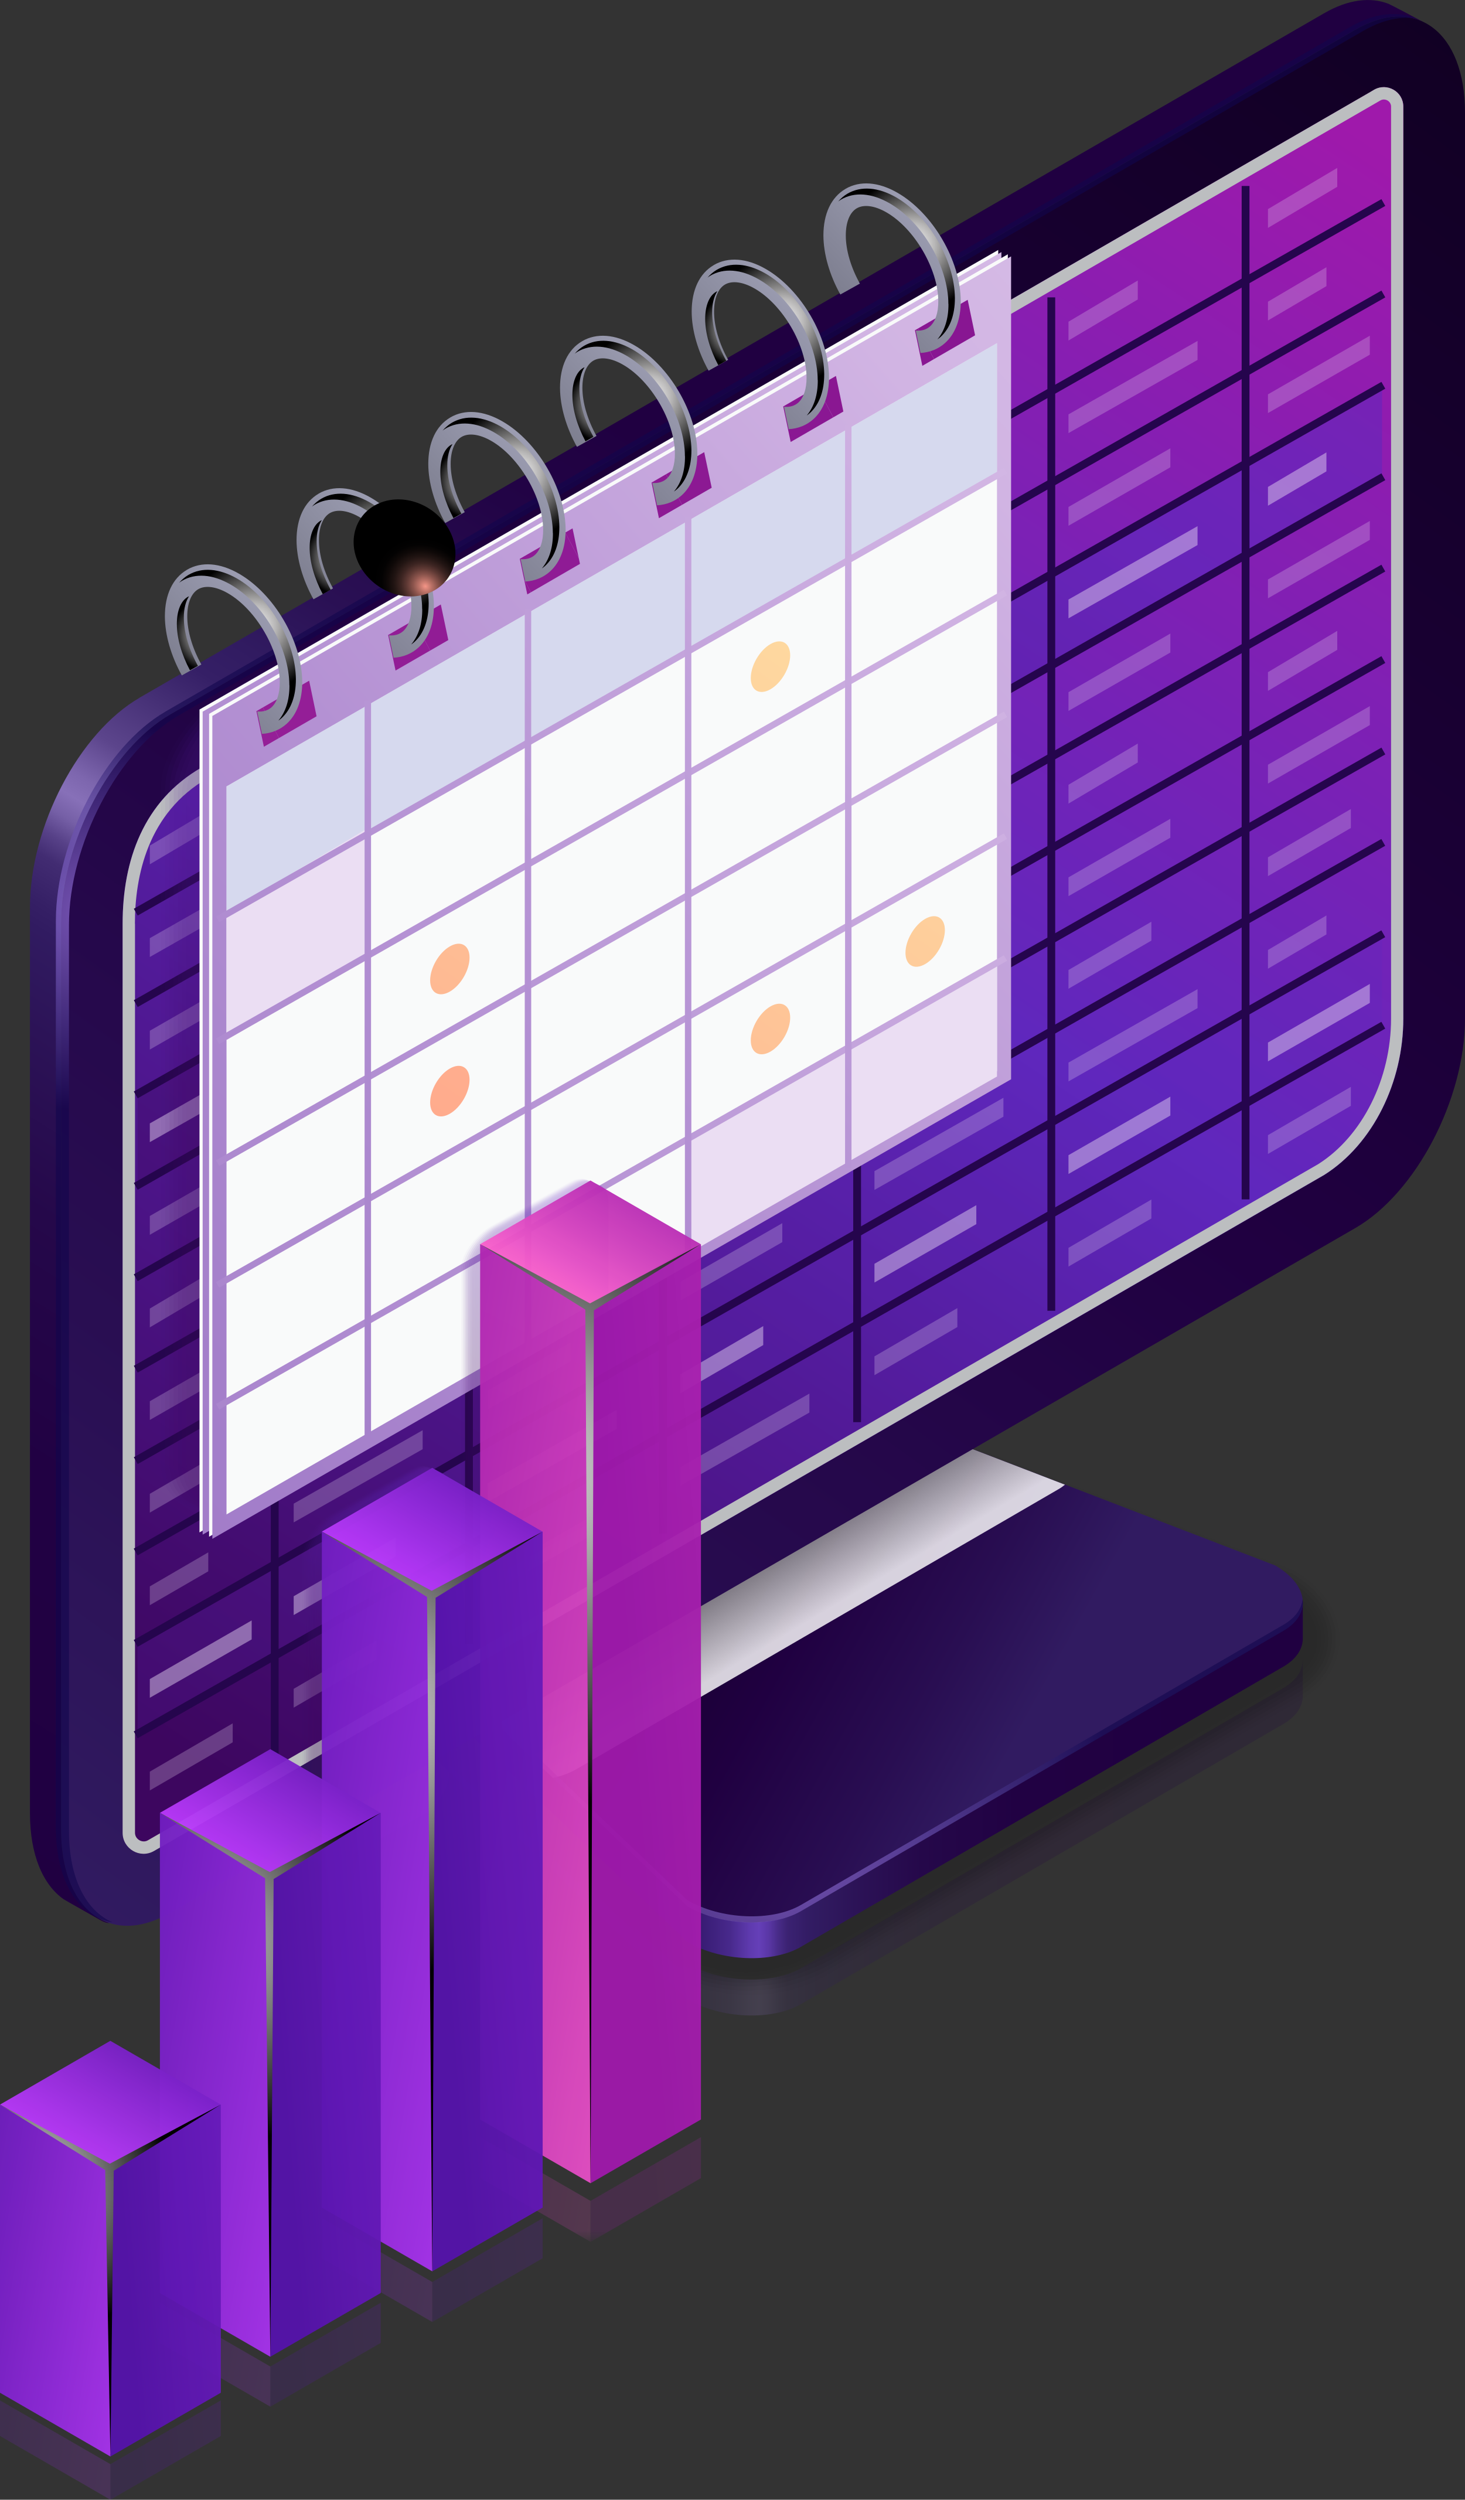 <?xml version="1.0" encoding="UTF-8"?><svg xmlns="http://www.w3.org/2000/svg" xmlns:xlink="http://www.w3.org/1999/xlink" viewBox="0 0 179.93 307"><rect x="0" y="0" width="179.93" height="307" fill="#333333" stroke="none"/><defs><style>.cls-1{fill:none;}.cls-2{fill:url(#Radial_Gradient_1-2);}.cls-2,.cls-3,.cls-4,.cls-5,.cls-6{mix-blend-mode:color-dodge;}.cls-3{fill:url(#Radial_Gradient_1-4);}.cls-4{fill:url(#Radial_Gradient_1-3);}.cls-7{fill:url(#linear-gradient);}.cls-7,.cls-8,.cls-9,.cls-10,.cls-11,.cls-12,.cls-13,.cls-14{opacity:.2;}.cls-15{fill:url(#radial-gradient);}.cls-15,.cls-16,.cls-17,.cls-18,.cls-19,.cls-20,.cls-21,.cls-22,.cls-23,.cls-24,.cls-25,.cls-26,.cls-27,.cls-28{mix-blend-mode:screen;}.cls-15,.cls-27{opacity:.6;}.cls-29{clip-path:url(#clippath);}.cls-30{fill:url(#linear-gradient-11);}.cls-30,.cls-31,.cls-32,.cls-33{opacity:.09;}.cls-31{fill:url(#linear-gradient-40);}.cls-32{fill:url(#linear-gradient-52);}.cls-34{mask:url(#mask);}.cls-35{fill:#f9fafa;}.cls-36,.cls-37,.cls-38{fill:#ebdef3;}.cls-39{fill:#931d96;}.cls-40{fill:#941e97;}.cls-41{fill:#881591;}.cls-42{fill:#951f97;}.cls-43{fill:#881692;}.cls-44{fill:#8c1993;}.cls-45{fill:#8d1994;}.cls-46{fill:#8e1a94;}.cls-47{fill:#911c95;}.cls-48{fill:#921d96;}.cls-49{fill:#8f1b95;}.cls-50{fill:#901b95;}.cls-51{fill:#25054d;}.cls-52{fill:#891692;}.cls-53{fill:#8a1792;}.cls-54{fill:#8a1793;}.cls-16{fill:url(#radial-gradient-13);}.cls-17{fill:url(#radial-gradient-12);}.cls-18{fill:url(#radial-gradient-11);}.cls-19{fill:url(#radial-gradient-10);}.cls-55{fill:#bcbec0;}.cls-55,.cls-56,.cls-57{mix-blend-mode:multiply;}.cls-20{fill:url(#radial-gradient-5);}.cls-21{fill:url(#radial-gradient-3);}.cls-22{fill:url(#radial-gradient-6);}.cls-23{fill:url(#radial-gradient-4);}.cls-24{fill:url(#radial-gradient-9);}.cls-25{fill:url(#radial-gradient-8);}.cls-26{fill:url(#radial-gradient-7);}.cls-58{fill:url(#New_Gradient_Swatch_copy_9);}.cls-59{fill:url(#New_Gradient_Swatch_copy_8);}.cls-60{fill:url(#linear-gradient-39);}.cls-60,.cls-61,.cls-62,.cls-63{opacity:0;}.cls-61{fill:url(#linear-gradient-10);}.cls-62{fill:url(#linear-gradient-51);}.cls-64{clip-path:url(#clippath-1);}.cls-65{clip-path:url(#clippath-4);}.cls-66{clip-path:url(#clippath-3);}.cls-67{clip-path:url(#clippath-2);}.cls-68{clip-path:url(#clippath-5);}.cls-27{fill:url(#radial-gradient-2);}.cls-56{fill:url(#linear-gradient-4);}.cls-56,.cls-69,.cls-70,.cls-71,.cls-72{opacity:.82;}.cls-73{fill:url(#linear-gradient-17);}.cls-73,.cls-74,.cls-75,.cls-76{opacity:.64;}.cls-74{fill:url(#linear-gradient-46);}.cls-75{fill:url(#linear-gradient-58);}.cls-77{fill:url(#linear-gradient-14);}.cls-77,.cls-78,.cls-79,.cls-80{opacity:.36;}.cls-78{fill:url(#linear-gradient-43);}.cls-79{fill:url(#linear-gradient-55);}.cls-81{fill:url(#linear-gradient-3);}.cls-82{fill:url(#linear-gradient-2);}.cls-83{fill:url(#linear-gradient-6);}.cls-84{fill:url(#linear-gradient-7);}.cls-85{fill:url(#linear-gradient-5);}.cls-86{fill:url(#linear-gradient-15);}.cls-86,.cls-87,.cls-88,.cls-89{opacity:.45;}.cls-87{fill:url(#linear-gradient-44);}.cls-88{fill:url(#linear-gradient-56);}.cls-90{fill:url(#linear-gradient-12);}.cls-90,.cls-91,.cls-92,.cls-93{opacity:.18;}.cls-91{fill:url(#linear-gradient-41);}.cls-92{fill:url(#linear-gradient-53);}.cls-8{fill:url(#linear-gradient-68);}.cls-9{fill:url(#linear-gradient-69);}.cls-10{fill:url(#linear-gradient-74);}.cls-11{fill:url(#linear-gradient-75);}.cls-12{fill:url(#linear-gradient-81);}.cls-13{fill:url(#linear-gradient-82);}.cls-94{fill:url(#linear-gradient-13);}.cls-94,.cls-95,.cls-96,.cls-97{opacity:.27;}.cls-95{fill:url(#linear-gradient-42);}.cls-96{fill:url(#linear-gradient-54);}.cls-98,.cls-99,.cls-100,.cls-101{opacity:.55;}.cls-102,.cls-103,.cls-37{opacity:.5;}.cls-104,.cls-105,.cls-106,.cls-107{opacity:.91;}.cls-108,.cls-109,.cls-110,.cls-111{opacity:.73;}.cls-112{opacity:.95;}.cls-109{fill:url(#linear-gradient-47);}.cls-110{fill:url(#linear-gradient-59);}.cls-111{fill:url(#linear-gradient-18);}.cls-99{fill:url(#linear-gradient-45);}.cls-100{fill:url(#linear-gradient-57);}.cls-101{fill:url(#linear-gradient-16);}.cls-5{fill:url(#radial-gradient-14);}.cls-105{fill:url(#linear-gradient-49);}.cls-106{fill:url(#linear-gradient-61);}.cls-107{fill:url(#linear-gradient-20);}.cls-70{fill:url(#linear-gradient-19);}.cls-71{fill:url(#linear-gradient-48);}.cls-72{fill:url(#linear-gradient-60);}.cls-113{fill:url(#linear-gradient-50);}.cls-114{fill:url(#linear-gradient-77);}.cls-115{fill:url(#linear-gradient-78);}.cls-116{fill:url(#linear-gradient-79);}.cls-117{fill:url(#linear-gradient-76);}.cls-118{fill:url(#linear-gradient-70);}.cls-119{fill:url(#linear-gradient-71);}.cls-120{fill:url(#linear-gradient-72);}.cls-121{fill:url(#linear-gradient-73);}.cls-122{fill:url(#linear-gradient-67);}.cls-123{fill:url(#linear-gradient-64);}.cls-124{fill:url(#linear-gradient-63);}.cls-125{fill:url(#linear-gradient-66);}.cls-126{fill:url(#linear-gradient-65);}.cls-127{fill:url(#linear-gradient-62);}.cls-128{fill:url(#linear-gradient-80);}.cls-129{fill:url(#linear-gradient-22);}.cls-130{fill:url(#linear-gradient-21);}.cls-131{fill:url(#linear-gradient-23);}.cls-132{fill:url(#linear-gradient-27);}.cls-133{fill:url(#linear-gradient-24);}.cls-134{fill:url(#linear-gradient-26);}.cls-135{fill:url(#linear-gradient-38);}.cls-136{fill:url(#linear-gradient-35);}.cls-137{fill:url(#linear-gradient-37);}.cls-138{fill:url(#linear-gradient-34);}.cls-139{fill:url(#linear-gradient-36);}.cls-140{fill:url(#linear-gradient-25);}.cls-141{fill:url(#linear-gradient-28);}.cls-142{fill:url(#linear-gradient-29);}.cls-143{fill:url(#linear-gradient-33);}.cls-144{fill:url(#linear-gradient-30);}.cls-145{fill:url(#linear-gradient-32);}.cls-146{fill:url(#linear-gradient-31);}.cls-147{isolation:isolate;}.cls-57{opacity:.3;}.cls-148{fill:url(#New_Gradient_Swatch_copy_8-2);}.cls-149{fill:url(#New_Gradient_Swatch_copy_8-5);}.cls-150{fill:url(#New_Gradient_Swatch_copy_8-4);}.cls-151{fill:url(#New_Gradient_Swatch_copy_8-3);}.cls-152{fill:url(#New_Gradient_Swatch_copy_9-4);}.cls-153{fill:url(#New_Gradient_Swatch_copy_9-3);}.cls-154{fill:url(#New_Gradient_Swatch_copy_9-5);}.cls-155{fill:url(#New_Gradient_Swatch_copy_9-2);}.cls-156{mask:url(#mask-3);}.cls-157{mask:url(#mask-2);}.cls-158{mask:url(#mask-1);}.cls-159{fill:url(#linear-gradient-8);}.cls-159,.cls-160{opacity:.7;}.cls-160{fill:url(#linear-gradient-9);}.cls-6{fill:url(#Radial_Gradient_1);}.cls-103{fill:#b4b8e3;}.cls-38{opacity:.9;}</style><linearGradient id="linear-gradient" x1="7543.74" y1="225.53" x2="7661.38" y2="225.53" gradientTransform="translate(7699.28) rotate(-180) scale(1 -1)" gradientUnits="userSpaceOnUse"><stop offset=".06" stop-color="#200041"/><stop offset=".26" stop-color="#210143"/><stop offset=".36" stop-color="#25084a"/><stop offset=".43" stop-color="#2c1357"/><stop offset=".47" stop-color="#311b61"/><stop offset=".48" stop-color="#351f65"/><stop offset=".5" stop-color="#422c72"/><stop offset=".51" stop-color="#574188"/><stop offset=".52" stop-color="#755fa6"/><stop offset=".53" stop-color="#8770b8"/><stop offset=".54" stop-color="#7d66ae"/><stop offset=".56" stop-color="#5c458c"/><stop offset=".59" stop-color="#442e74"/><stop offset=".61" stop-color="#351f66"/><stop offset=".63" stop-color="#311b61"/><stop offset=".67" stop-color="#2a1054"/><stop offset=".75" stop-color="#220446"/><stop offset=".81" stop-color="#200041"/><stop offset="1" stop-color="#200041"/></linearGradient><linearGradient id="linear-gradient-2" x1="7543.74" y1="207.59" x2="7661.38" y2="207.59" gradientTransform="translate(7699.28) rotate(-180) scale(1 -1)" gradientUnits="userSpaceOnUse"><stop offset=".06" stop-color="#200041"/><stop offset=".26" stop-color="#210143"/><stop offset=".36" stop-color="#25084a"/><stop offset=".43" stop-color="#2c1357"/><stop offset=".47" stop-color="#311b61"/><stop offset=".48" stop-color="#331c65"/><stop offset=".5" stop-color="#3b2272"/><stop offset=".51" stop-color="#482b88"/><stop offset=".52" stop-color="#5a37a6"/><stop offset=".53" stop-color="#653fb8"/><stop offset=".54" stop-color="#5e3aae"/><stop offset=".56" stop-color="#48298c"/><stop offset=".59" stop-color="#381c74"/><stop offset=".61" stop-color="#2f1566"/><stop offset=".63" stop-color="#2c1361"/><stop offset=".67" stop-color="#270b54"/><stop offset=".75" stop-color="#210246"/><stop offset=".81" stop-color="#200041"/><stop offset="1" stop-color="#200041"/></linearGradient><linearGradient id="linear-gradient-3" x1="7575.22" y1="215.15" x2="7628.55" y2="185.65" gradientTransform="translate(7699.28) rotate(-180) scale(1 -1)" gradientUnits="userSpaceOnUse"><stop offset="0" stop-color="#311b61"/><stop offset=".2" stop-color="#290e52"/><stop offset=".49" stop-color="#200041"/><stop offset="1" stop-color="#0f001f"/></linearGradient><linearGradient id="linear-gradient-4" x1="7603.5" y1="201.21" x2="7613.97" y2="183.65" gradientTransform="translate(7699.28) rotate(-180) scale(1 -1)" gradientUnits="userSpaceOnUse"><stop offset="0" stop-color="#fff"/><stop offset="1" stop-color="#000"/></linearGradient><radialGradient id="radial-gradient" cx="7603.85" cy="225.06" fx="7603.85" fy="225.06" r="41.85" gradientTransform="translate(7699.28) rotate(-180) scale(1 -1)" gradientUnits="userSpaceOnUse"><stop offset="0" stop-color="#af8afc"/><stop offset="1" stop-color="#10054d"/></radialGradient><linearGradient id="linear-gradient-5" x1="7689.84" y1="235.87" x2="7509.81" y2="-13.24" xlink:href="#linear-gradient-3"/><linearGradient id="linear-gradient-6" x1="7534.15" y1="11.57" x2="7687.32" y2="241.89" gradientTransform="translate(7699.28) rotate(-180) scale(1 -1)" gradientUnits="userSpaceOnUse"><stop offset=".01" stop-color="#9f19ab"/><stop offset=".43" stop-color="#5f27bd"/><stop offset=".9" stop-color="#3d065f"/></linearGradient><linearGradient id="linear-gradient-7" x1="7728.09" y1="241.28" x2="7586.38" y2="14.86" xlink:href="#linear-gradient"/><radialGradient id="radial-gradient-2" cx="7687.89" cy="112.34" fx="7687.89" fy="112.34" r="24.12" xlink:href="#radial-gradient"/><linearGradient id="linear-gradient-8" x1="213.93" y1="-82.31" x2="3.26" y2="229.69" gradientTransform="matrix(1, 0, 0, 1, 0, 0)" xlink:href="#linear-gradient-6"/><linearGradient id="linear-gradient-9" x1="213.93" y1="-15.06" x2="3.26" y2="296.94" gradientTransform="matrix(1, 0, 0, 1, 0, 0)" xlink:href="#linear-gradient-6"/><linearGradient id="linear-gradient-10" x1="7874.28" y1="35.5" x2="7935.2" y2="151.65" gradientTransform="translate(7961.6) rotate(-180) scale(1 -1)" xlink:href="#linear-gradient-6"/><linearGradient id="linear-gradient-11" x1="7873.95" y1="35.74" x2="7934.74" y2="151.66" gradientTransform="translate(7961.6) rotate(-180) scale(1 -1)" xlink:href="#linear-gradient-6"/><linearGradient id="linear-gradient-12" x1="7873.61" y1="35.98" x2="7934.29" y2="151.67" gradientTransform="translate(7961.6) rotate(-180) scale(1 -1)" xlink:href="#linear-gradient-6"/><linearGradient id="linear-gradient-13" x1="7873.28" y1="36.22" x2="7933.83" y2="151.68" gradientTransform="translate(7961.6) rotate(-180) scale(1 -1)" xlink:href="#linear-gradient-6"/><linearGradient id="linear-gradient-14" x1="7872.94" y1="36.46" x2="7933.38" y2="151.69" gradientTransform="translate(7961.6) rotate(-180) scale(1 -1)" xlink:href="#linear-gradient-6"/><linearGradient id="linear-gradient-15" x1="7872.61" y1="36.7" x2="7932.92" y2="151.7" gradientTransform="translate(7961.6) rotate(-180) scale(1 -1)" xlink:href="#linear-gradient-6"/><linearGradient id="linear-gradient-16" x1="7872.28" y1="36.94" x2="7932.47" y2="151.71" gradientTransform="translate(7961.6) rotate(-180) scale(1 -1)" xlink:href="#linear-gradient-6"/><linearGradient id="linear-gradient-17" x1="7871.95" y1="37.18" x2="7932.02" y2="151.72" gradientTransform="translate(7961.6) rotate(-180) scale(1 -1)" xlink:href="#linear-gradient-6"/><linearGradient id="linear-gradient-18" x1="7871.62" y1="37.42" x2="7931.57" y2="151.73" gradientTransform="translate(7961.6) rotate(-180) scale(1 -1)" xlink:href="#linear-gradient-6"/><linearGradient id="linear-gradient-19" x1="7871.29" y1="37.65" x2="7931.12" y2="151.74" gradientTransform="translate(7961.6) rotate(-180) scale(1 -1)" xlink:href="#linear-gradient-6"/><linearGradient id="linear-gradient-20" x1="7870.97" y1="37.89" x2="7930.68" y2="151.75" gradientTransform="translate(7961.6) rotate(-180) scale(1 -1)" xlink:href="#linear-gradient-6"/><linearGradient id="linear-gradient-21" x1="7870.64" y1="38.13" x2="7930.23" y2="151.75" gradientTransform="translate(7961.6) rotate(-180) scale(1 -1)" xlink:href="#linear-gradient-6"/><linearGradient id="linear-gradient-22" x1="7875.53" y1="188.14" x2="7630.34" y2="-24.41" gradientTransform="translate(7859.01) rotate(-180) scale(1 -1)" gradientUnits="userSpaceOnUse"><stop offset="0" stop-color="#9f79c8"/><stop offset=".14" stop-color="#a47fca"/><stop offset=".33" stop-color="#b491d3"/><stop offset=".55" stop-color="#cdafe1"/><stop offset=".58" stop-color="#d1b4e3"/><stop offset=".76" stop-color="#dac3e8"/><stop offset="1" stop-color="#ebdef3"/></linearGradient><linearGradient id="linear-gradient-23" x1="7874.35" y1="188.67" x2="7629.15" y2="-23.89" xlink:href="#linear-gradient-22"/><linearGradient id="linear-gradient-24" x1="7896.61" y1="183.06" x2="7641.07" y2="-38.46" gradientTransform="translate(6881.24 3863.3) rotate(-150.34) scale(1 -1)" xlink:href="#linear-gradient-22"/><linearGradient id="linear-gradient-25" x1="7892.03" y1="194.05" x2="7636.49" y2="-27.47" gradientTransform="translate(6888.64 3865.26) rotate(-150.34) scale(1 -1)" xlink:href="#linear-gradient-22"/><linearGradient id="linear-gradient-26" x1="7887.45" y1="205.05" x2="7631.91" y2="-16.47" gradientTransform="translate(6896.05 3867.23) rotate(-150.34) scale(1 -1)" xlink:href="#linear-gradient-22"/><linearGradient id="linear-gradient-27" x1="7882.87" y1="216.04" x2="7627.33" y2="-5.48" gradientTransform="translate(6903.46 3869.18) rotate(-150.34) scale(1 -1)" xlink:href="#linear-gradient-22"/><linearGradient id="linear-gradient-28" x1="7878.28" y1="227.03" x2="7622.75" y2="5.51" gradientTransform="translate(6910.88 3871.1) rotate(-150.34) scale(1 -1)" xlink:href="#linear-gradient-22"/><linearGradient id="linear-gradient-29" x1="7858.94" y1="188.09" x2="7631.57" y2="-9.01" xlink:href="#linear-gradient-22"/><linearGradient id="linear-gradient-30" x1="7863.65" y1="186.4" x2="7636.28" y2="-10.7" xlink:href="#linear-gradient-22"/><linearGradient id="linear-gradient-31" x1="7868.36" y1="184.71" x2="7640.99" y2="-12.39" xlink:href="#linear-gradient-22"/><linearGradient id="linear-gradient-32" x1="7873.07" y1="183.02" x2="7645.7" y2="-14.08" xlink:href="#linear-gradient-22"/><clipPath id="clippath"><polygon class="cls-1" points="31.49 87.34 37.97 83.6 38.88 87.97 32.41 91.71 31.49 87.34"/></clipPath><clipPath id="clippath-1"><polygon class="cls-1" points="47.67 77.99 54.14 74.24 55.06 78.61 48.58 82.35 47.67 77.99"/></clipPath><clipPath id="clippath-2"><polygon class="cls-1" points="63.84 68.63 70.32 64.89 71.23 69.25 64.76 73 63.84 68.63"/></clipPath><clipPath id="clippath-3"><polygon class="cls-1" points="80.02 59.27 86.49 55.53 87.41 59.9 80.93 63.64 80.02 59.27"/></clipPath><clipPath id="clippath-4"><polygon class="cls-1" points="96.19 49.92 102.67 46.17 103.58 50.54 97.11 54.28 96.19 49.92"/></clipPath><clipPath id="clippath-5"><polygon class="cls-1" points="112.37 40.56 118.85 36.82 119.76 41.18 113.28 44.93 112.37 40.56"/></clipPath><linearGradient id="linear-gradient-33" x1="7828.07" y1="63.96" x2="7808.46" y2="45.29" gradientTransform="translate(7851.89 -7.97) rotate(179.79) scale(1 -1)" gradientUnits="userSpaceOnUse"><stop offset="0" stop-color="#7e7f90"/><stop offset=".53" stop-color="#9d9eb3"/><stop offset="1" stop-color="#d4d1d8"/></linearGradient><linearGradient id="linear-gradient-34" x1="7811.87" y1="54.66" x2="7792.26" y2="36" xlink:href="#linear-gradient-33"/><linearGradient id="linear-gradient-35" x1="7795.66" y1="45.36" x2="7776.05" y2="26.7" xlink:href="#linear-gradient-33"/><linearGradient id="linear-gradient-36" x1="7779.45" y1="36.06" x2="7759.84" y2="17.4" xlink:href="#linear-gradient-33"/><linearGradient id="linear-gradient-37" x1="7763.24" y1="26.77" x2="7743.63" y2="8.1" xlink:href="#linear-gradient-33"/><linearGradient id="linear-gradient-38" x1="7747.03" y1="17.47" x2="7727.42" y2="-1.2" xlink:href="#linear-gradient-33"/><radialGradient id="radial-gradient-3" cx="7821.03" cy="56.21" fx="7821.03" fy="56.21" r="8.28" gradientTransform="translate(7851.89 -7.97) rotate(179.79) scale(1 -1)" gradientUnits="userSpaceOnUse"><stop offset="0" stop-color="#fff"/><stop offset=".33" stop-color="#b7b6b6"/><stop offset="1" stop-color="#000"/></radialGradient><radialGradient id="radial-gradient-4" cx="7826.42" cy="57.22" fx="7826.42" fy="57.22" r="4.58" xlink:href="#radial-gradient-3"/><radialGradient id="radial-gradient-5" cx="7804.69" cy="46.92" fx="7804.69" fy="46.92" r="8.28" xlink:href="#radial-gradient-3"/><radialGradient id="radial-gradient-6" cx="7810.08" cy="47.93" fx="7810.08" fy="47.93" r="4.58" xlink:href="#radial-gradient-3"/><radialGradient id="radial-gradient-7" cx="7788.61" cy="37.63" fx="7788.61" fy="37.63" r="8.28" xlink:href="#radial-gradient-3"/><radialGradient id="radial-gradient-8" cx="7793.99" cy="38.64" fx="7793.99" fy="38.64" r="4.58" xlink:href="#radial-gradient-3"/><radialGradient id="radial-gradient-9" cx="7772.35" cy="28.26" fx="7772.35" fy="28.26" r="8.28" xlink:href="#radial-gradient-3"/><radialGradient id="radial-gradient-10" cx="7777.74" cy="29.26" fx="7777.74" fy="29.26" r="4.58" xlink:href="#radial-gradient-3"/><radialGradient id="radial-gradient-11" cx="7756.01" cy="18.97" fx="7756.01" fy="18.97" r="8.28" xlink:href="#radial-gradient-3"/><radialGradient id="radial-gradient-12" cx="7761.39" cy="19.98" fx="7761.39" fy="19.98" r="4.58" xlink:href="#radial-gradient-3"/><radialGradient id="radial-gradient-13" cx="7739.92" cy="9.68" fx="7739.92" fy="9.68" r="8.28" xlink:href="#radial-gradient-3"/><radialGradient id="radial-gradient-14" cx="12858.49" cy="1190.65" fx="12858.49" fy="1190.65" r="8.69" gradientTransform="translate(4412.97 8329.27) rotate(-122.74) scale(.73 .67) skewX(-5.44)" gradientUnits="userSpaceOnUse"><stop offset="0" stop-color="#f49587"/><stop offset=".12" stop-color="#bc7368"/><stop offset=".24" stop-color="#8b544c"/><stop offset=".36" stop-color="#603a35"/><stop offset=".48" stop-color="#3d2522"/><stop offset=".61" stop-color="#221513"/><stop offset=".74" stop-color="#0f0908"/><stop offset=".86" stop-color="#030202"/><stop offset="1" stop-color="#000"/></radialGradient><linearGradient id="New_Gradient_Swatch_copy_8" x1="55.27" y1="181.85" x2="138.27" y2="64.85" gradientTransform="matrix(1, 0, 0, 1, 0, 0)" gradientUnits="userSpaceOnUse"><stop offset=".04" stop-color="#ffa98c"/><stop offset=".32" stop-color="#feb892"/><stop offset=".86" stop-color="#fee0a3"/><stop offset="1" stop-color="#feeca8"/></linearGradient><linearGradient id="New_Gradient_Swatch_copy_8-2" x1="62.84" y1="187.22" x2="145.84" y2="70.22" xlink:href="#New_Gradient_Swatch_copy_8"/><linearGradient id="New_Gradient_Swatch_copy_8-3" x1="34.27" y1="166.96" x2="117.27" y2="49.96" xlink:href="#New_Gradient_Swatch_copy_8"/><linearGradient id="New_Gradient_Swatch_copy_8-4" x1="46.6" y1="146.2" x2="129.6" y2="29.2" xlink:href="#New_Gradient_Swatch_copy_8"/><linearGradient id="New_Gradient_Swatch_copy_8-5" x1="25.6" y1="160.8" x2="108.6" y2="43.8" xlink:href="#New_Gradient_Swatch_copy_8"/><linearGradient id="linear-gradient-39" x1="7876.13" y1="129.7" x2="7902.14" y2="179.3" gradientTransform="translate(7961.6) rotate(-180) scale(1 -1)" xlink:href="#linear-gradient-6"/><linearGradient id="linear-gradient-40" x1="7875.99" y1="129.81" x2="7901.95" y2="179.31" gradientTransform="translate(7961.6) rotate(-180) scale(1 -1)" xlink:href="#linear-gradient-6"/><linearGradient id="linear-gradient-41" x1="7875.85" y1="129.91" x2="7901.75" y2="179.31" gradientTransform="translate(7961.6) rotate(-180) scale(1 -1)" xlink:href="#linear-gradient-6"/><linearGradient id="linear-gradient-42" x1="7875.7" y1="130.01" x2="7901.56" y2="179.32" gradientTransform="translate(7961.6) rotate(-180) scale(1 -1)" xlink:href="#linear-gradient-6"/><linearGradient id="linear-gradient-43" x1="7875.56" y1="130.12" x2="7901.37" y2="179.32" gradientTransform="translate(7961.6) rotate(-180) scale(1 -1)" xlink:href="#linear-gradient-6"/><linearGradient id="linear-gradient-44" x1="7875.42" y1="130.22" x2="7901.17" y2="179.33" gradientTransform="translate(7961.6) rotate(-180) scale(1 -1)" xlink:href="#linear-gradient-6"/><linearGradient id="linear-gradient-45" x1="7875.28" y1="130.32" x2="7900.98" y2="179.33" gradientTransform="translate(7961.6) rotate(-180) scale(1 -1)" xlink:href="#linear-gradient-6"/><linearGradient id="linear-gradient-46" x1="7875.14" y1="130.42" x2="7900.79" y2="179.33" gradientTransform="translate(7961.6) rotate(-180) scale(1 -1)" xlink:href="#linear-gradient-6"/><linearGradient id="linear-gradient-47" x1="7875" y1="130.52" x2="7900.6" y2="179.34" gradientTransform="translate(7961.6) rotate(-180) scale(1 -1)" xlink:href="#linear-gradient-6"/><linearGradient id="linear-gradient-48" x1="7874.86" y1="130.62" x2="7900.4" y2="179.34" gradientTransform="translate(7961.6) rotate(-180) scale(1 -1)" xlink:href="#linear-gradient-6"/><linearGradient id="linear-gradient-49" x1="7874.72" y1="130.73" x2="7900.21" y2="179.34" gradientTransform="translate(7961.6) rotate(-180) scale(1 -1)" xlink:href="#linear-gradient-6"/><linearGradient id="linear-gradient-50" x1="7874.58" y1="130.83" x2="7900.02" y2="179.35" gradientTransform="translate(7961.6) rotate(-180) scale(1 -1)" xlink:href="#linear-gradient-6"/><linearGradient id="linear-gradient-51" x1="7895.63" y1="164.95" x2="7921.64" y2="214.55" gradientTransform="translate(7961.6) rotate(-180) scale(1 -1)" xlink:href="#linear-gradient-6"/><linearGradient id="linear-gradient-52" x1="7895.49" y1="165.06" x2="7921.45" y2="214.56" gradientTransform="translate(7961.6) rotate(-180) scale(1 -1)" xlink:href="#linear-gradient-6"/><linearGradient id="linear-gradient-53" x1="7895.35" y1="165.16" x2="7921.25" y2="214.56" gradientTransform="translate(7961.6) rotate(-180) scale(1 -1)" xlink:href="#linear-gradient-6"/><linearGradient id="linear-gradient-54" x1="7895.2" y1="165.26" x2="7921.06" y2="214.57" gradientTransform="translate(7961.6) rotate(-180) scale(1 -1)" xlink:href="#linear-gradient-6"/><linearGradient id="linear-gradient-55" x1="7895.06" y1="165.37" x2="7920.87" y2="214.57" gradientTransform="translate(7961.6) rotate(-180) scale(1 -1)" xlink:href="#linear-gradient-6"/><linearGradient id="linear-gradient-56" x1="7894.92" y1="165.47" x2="7920.67" y2="214.58" gradientTransform="translate(7961.6) rotate(-180) scale(1 -1)" xlink:href="#linear-gradient-6"/><linearGradient id="linear-gradient-57" x1="7894.78" y1="165.57" x2="7920.48" y2="214.58" gradientTransform="translate(7961.6) rotate(-180) scale(1 -1)" xlink:href="#linear-gradient-6"/><linearGradient id="linear-gradient-58" x1="7894.64" y1="165.67" x2="7920.29" y2="214.58" gradientTransform="translate(7961.6) rotate(-180) scale(1 -1)" xlink:href="#linear-gradient-6"/><linearGradient id="linear-gradient-59" x1="7894.5" y1="165.77" x2="7920.1" y2="214.59" gradientTransform="translate(7961.6) rotate(-180) scale(1 -1)" xlink:href="#linear-gradient-6"/><linearGradient id="linear-gradient-60" x1="7894.36" y1="165.87" x2="7919.9" y2="214.59" gradientTransform="translate(7961.6) rotate(-180) scale(1 -1)" xlink:href="#linear-gradient-6"/><linearGradient id="linear-gradient-61" x1="7894.22" y1="165.98" x2="7919.71" y2="214.59" gradientTransform="translate(7961.6) rotate(-180) scale(1 -1)" xlink:href="#linear-gradient-6"/><linearGradient id="linear-gradient-62" x1="7894.08" y1="166.08" x2="7919.52" y2="214.6" gradientTransform="translate(7961.6) rotate(-180) scale(1 -1)" xlink:href="#linear-gradient-6"/><linearGradient id="linear-gradient-63" x1="4342.78" y1="2548.64" x2="4342.78" y2="2418.12" gradientTransform="translate(-4272.15 -2278.97)" gradientUnits="userSpaceOnUse"><stop offset=".56" stop-color="#fff"/><stop offset=".61" stop-color="#f4f4f4"/><stop offset=".69" stop-color="#d8d8d8"/><stop offset=".8" stop-color="#aaaaab"/><stop offset=".92" stop-color="#6c6b6d"/><stop offset="1" stop-color="#414042"/></linearGradient><mask id="mask" x="46.39" y="131.43" width="48.5" height="143.9" maskUnits="userSpaceOnUse"><rect class="cls-124" x="46.39" y="131.43" width="48.5" height="143.49" transform="translate(141.27 406.36) rotate(180)"/></mask><linearGradient id="New_Gradient_Swatch_copy_9" x1="2769.59" y1="139.85" x2="2758.27" y2="159.47" gradientTransform="translate(-2689.59)" gradientUnits="userSpaceOnUse"><stop offset=".04" stop-color="#9f19ab"/><stop offset=".24" stop-color="#ae24b0"/><stop offset=".65" stop-color="#d643bf"/><stop offset="1" stop-color="#ff63ce"/></linearGradient><linearGradient id="New_Gradient_Swatch_copy_9-2" x1="2762.64" y1="210.95" x2="2861.92" y2="203.33" xlink:href="#New_Gradient_Swatch_copy_9"/><linearGradient id="New_Gradient_Swatch_copy_9-3" x1="2724.16" y1="205.24" x2="2784.09" y2="215.28" xlink:href="#New_Gradient_Swatch_copy_9"/><linearGradient id="New_Gradient_Swatch_copy_9-4" x1="2764.83" y1="269.21" x2="2829.3" y2="264.27" xlink:href="#New_Gradient_Swatch_copy_9"/><linearGradient id="New_Gradient_Swatch_copy_9-5" x1="2740.44" y1="266.4" x2="2769.08" y2="271.2" xlink:href="#New_Gradient_Swatch_copy_9"/><radialGradient id="Radial_Gradient_1" cx="2750.82" cy="181.16" fx="2750.82" fy="181.16" r="41.71" gradientTransform="translate(-2689.59)" gradientUnits="userSpaceOnUse"><stop offset="0" stop-color="#fff"/><stop offset="1" stop-color="#000"/></radialGradient><linearGradient id="linear-gradient-64" x1="4362.22" y1="2511.82" x2="4362.22" y2="2405.85" gradientTransform="translate(-4311.03 -2230.35)" xlink:href="#linear-gradient-63"/><mask id="mask-1" x="26.95" y="169.24" width="48.5" height="116.51" maskUnits="userSpaceOnUse"><rect class="cls-123" x="26.95" y="169.24" width="48.5" height="116.51" transform="translate(102.39 454.99) rotate(180)"/></mask><linearGradient id="linear-gradient-65" x1="2750.15" y1="175.15" x2="2738.83" y2="194.77" gradientTransform="translate(-2689.59)" gradientUnits="userSpaceOnUse"><stop offset="0" stop-color="#5513ab"/><stop offset="1" stop-color="#be3bff"/></linearGradient><linearGradient id="linear-gradient-66" x1="2743.72" y1="233.97" x2="2834.69" y2="226.99" xlink:href="#linear-gradient-65"/><linearGradient id="linear-gradient-67" x1="2708.61" y1="228.95" x2="2761.07" y2="237.74" xlink:href="#linear-gradient-65"/><linearGradient id="linear-gradient-68" x1="2745.4" y1="279.11" x2="2809.82" y2="274.17" xlink:href="#linear-gradient-65"/><linearGradient id="linear-gradient-69" x1="2721.02" y1="276.31" x2="2749.63" y2="281.1" xlink:href="#linear-gradient-65"/><radialGradient id="Radial_Gradient_1-2" cx="2731.38" cy="210.44" fx="2731.38" fy="210.44" r="33.61" xlink:href="#Radial_Gradient_1"/><linearGradient id="linear-gradient-70" x1="4382.11" y1="2501.34" x2="4382.11" y2="2395.36" gradientTransform="translate(-4350.81 -2209.37)" xlink:href="#linear-gradient-63"/><mask id="mask-2" x="7.06" y="179.73" width="48.5" height="116.51" maskUnits="userSpaceOnUse"><rect class="cls-118" x="7.06" y="179.73" width="48.5" height="116.51" transform="translate(62.61 475.97) rotate(180)"/></mask><linearGradient id="linear-gradient-71" x1="2730.27" y1="209.69" x2="2718.94" y2="229.31" xlink:href="#linear-gradient-65"/><linearGradient id="linear-gradient-72" x1="2724.35" y1="256.44" x2="2807.14" y2="250.09" xlink:href="#linear-gradient-65"/><linearGradient id="linear-gradient-73" x1="2692.54" y1="252.11" x2="2737.66" y2="259.67" xlink:href="#linear-gradient-65"/><linearGradient id="linear-gradient-74" x1="2725.51" y1="289.5" x2="2789.94" y2="284.56" xlink:href="#linear-gradient-65"/><linearGradient id="linear-gradient-75" x1="2701.13" y1="286.69" x2="2729.74" y2="291.49" xlink:href="#linear-gradient-65"/><radialGradient id="Radial_Gradient_1-3" cx="2711.5" cy="239.07" fx="2711.5" fy="239.07" r="25.9" xlink:href="#Radial_Gradient_1"/><linearGradient id="linear-gradient-76" x1="4401.75" y1="2489.09" x2="4401.75" y2="2383.11" gradientTransform="translate(-4390.09 -2184.87)" xlink:href="#linear-gradient-63"/><mask id="mask-3" x="-12.58" y="191.98" width="48.5" height="116.51" maskUnits="userSpaceOnUse"><rect class="cls-117" x="-12.58" y="191.98" width="48.5" height="116.51" transform="translate(23.33 500.47) rotate(180)"/></mask><linearGradient id="linear-gradient-77" x1="2710.62" y1="245.52" x2="2699.3" y2="265.13" xlink:href="#linear-gradient-65"/><linearGradient id="linear-gradient-78" x1="2710.62" y1="280.61" x2="2699.3" y2="300.23" xlink:href="#linear-gradient-65"/><linearGradient id="linear-gradient-79" x1="2705.21" y1="280.44" x2="2779.99" y2="274.71" xlink:href="#linear-gradient-65"/><linearGradient id="linear-gradient-80" x1="2676.64" y1="276.77" x2="2714.56" y2="283.13" xlink:href="#linear-gradient-65"/><linearGradient id="linear-gradient-81" x1="2705.88" y1="301.21" x2="2770.12" y2="296.28" xlink:href="#linear-gradient-65"/><linearGradient id="linear-gradient-82" x1="2681.57" y1="298.42" x2="2710.02" y2="303.19" xlink:href="#linear-gradient-65"/><radialGradient id="Radial_Gradient_1-4" cx="2691.85" cy="269.09" fx="2691.85" fy="269.09" r="18.9" xlink:href="#Radial_Gradient_1"/></defs><g class="cls-147"><g id="Layer_2"><g id="Layer_1-2"><path class="cls-7" d="M48.48,205.52c0,1.58,1.15,3.24,3.4,4.55l32.56,31.08c4.12,2.38,10.35,2.64,13.92,.58l59.24-34.4c1.72-1,2.5-2.35,2.39-3.75,.01,.07,.02,.15,.02,.25,0,.04,0,4.43,0,4.48-.03,1.28-.82,2.51-2.41,3.43l-59.24,34.4c-3.57,2.06-9.8,1.8-13.92-.58l-32.56-31.08c-2.29-1.32-3.44-3.02-3.41-4.61,0-.27-.04-3.22,0-4.32Z"/><g class="cls-14"><path class="cls-63" d="M92.32,245.54c3.25,0,6.2-.71,8.53-2.06l59.24-34.41c3.11-1.8,4.89-4.64,4.89-7.8,0-3.46-2.15-6.69-5.89-8.85l-51.99-20c-2.94-1.7-6.62-2.63-10.36-2.63-3.25,0-6.2,.71-8.53,2.06l-39.81,23.33c-3.11,1.8-4.89,4.64-4.89,7.8,0,3.46,2.15,6.69,5.89,8.85l32.56,31.08c2.94,1.7,6.62,2.63,10.36,2.63Z"/><path class="cls-33" d="M88.44,172.25l-39.37,23.07s-.47,.28-.49,.29c-3.1,1.82-4.49,4.7-4.31,7.79,.18,3.14,2.54,6.64,5.95,8.61l31.98,30.52c3.05,1.76,6.96,2.63,10.68,2.45,2.96,0,6.25-1,8.37-2.23l58.62-34.05c2.99-1.73,4.68-4.44,4.67-7.44-.01-3.28-2.07-6.35-5.67-8.43l-51.67-19.87c-1.04-.6-2.52-1.21-3.72-1.61-2.05-.67-4.29-1.06-6.55-1.08-3.22-.03-6.18,.65-8.48,1.99Z"/><path class="cls-93" d="M88.66,172.64l-39.42,23.09s-.46,.27-.49,.29c-3.1,1.85-4.09,4.73-3.73,7.78,.33,2.81,2.93,6.6,6,8.36l31.39,29.96c3.16,1.82,7.3,2.63,11.01,2.26,2.66,0,6.3-1.3,8.21-2.4l58.01-33.69c2.87-1.65,4.47-4.23,4.44-7.08-.03-3.1-2-6.02-5.44-8l-51.34-19.75c-.94-.54-2.62-1.22-3.71-1.58-2.03-.68-4.24-1.11-6.49-1.16-3.2-.06-6.15,.6-8.44,1.91Z"/><path class="cls-97" d="M88.89,173.03l-39.46,23.12s-.45,.26-.49,.29c-3.09,1.88-4.22,4.86-3.15,7.78,0,2.52,3.33,6.55,6.05,8.12l30.8,29.39c3.26,1.88,7.64,2.63,11.33,2.07,2.36,0,6.36-1.59,8.05-2.57l57.39-33.33c2.74-1.58,4.25-4.03,4.21-6.72-.04-2.92-1.92-5.68-5.21-7.58l-51.02-19.63c-.84-.48-2.73-1.23-3.69-1.56-2-.69-4.19-1.17-6.42-1.24-3.17-.09-6.13,.54-8.39,1.84Z"/><path class="cls-80" d="M89.11,173.42l-39.5,23.14c-.06,.04-.43,.26-.49,.29-3.08,1.9-4,4.94-2.57,7.77,0,2.2,3.72,6.5,6.1,7.88l30.21,28.83c3.37,1.95,7.98,2.63,11.65,1.89,2.07,0,6.41-1.88,7.89-2.74l56.78-32.98c2.62-1.51,4.04-3.83,3.98-6.36-.06-2.74-1.84-5.34-4.98-7.15l-50.7-19.5c-.73-.42-2.83-1.23-3.67-1.53-1.98-.7-4.14-1.23-6.36-1.31-3.14-.12-6.1,.48-8.34,1.77Z"/><path class="cls-89" d="M89.34,173.81l-39.55,23.17c-.08,.05-.42,.25-.49,.3-3.07,1.93-3.78,5.01-1.99,7.77,0,1.89,4.11,6.45,6.16,7.63l29.62,28.27c3.48,2.01,8.32,2.63,11.98,1.7,1.77,0,6.46-2.18,7.73-2.91l56.16-32.62c2.5-1.44,3.83-3.63,3.76-6-.07-2.56-1.77-5-4.75-6.73l-50.38-19.38c-.63-.36-2.94-1.25-3.65-1.51-1.95-.72-4.09-1.28-6.29-1.39-3.11-.15-6.08,.42-8.29,1.7Z"/><path class="cls-98" d="M89.57,174.21l-39.59,23.2c-.09,.05-.4,.24-.49,.3-3.07,1.96-3.55,5.09-1.41,7.76,0,1.57,4.51,6.41,6.21,7.39l29.03,27.71c3.58,2.07,8.66,2.64,12.3,1.51,1.48,0,6.51-2.47,7.57-3.08l55.55-32.26c2.38-1.37,3.61-3.43,3.53-5.65-.09-2.38-1.69-4.67-4.53-6.31l-50.05-19.25c-.52-.3-3.04-1.26-3.64-1.49-1.93-.73-4.05-1.34-6.23-1.47-3.08-.18-6.05,.36-8.25,1.63Z"/><path class="cls-76" d="M89.79,174.6l-39.64,23.22c-.11,.06-.39,.23-.49,.3-3.06,1.99-3.33,5.16-.83,7.75,0,1.26,4.9,6.36,6.26,7.15l28.45,27.15c3.69,2.13,8.99,2.64,12.62,1.32,1.18,0,6.56-2.76,7.41-3.25l54.93-31.9c2.25-1.3,3.4-3.22,3.3-5.29-.1-2.19-1.61-4.33-4.3-5.88l-49.73-19.13c-.42-.24-3.14-1.28-3.62-1.46-1.9-.74-4-1.39-6.16-1.55-3.06-.21-6.03,.31-8.2,1.56Z"/><path class="cls-108" d="M90.02,174.99l-39.68,23.25c-.12,.07-.38,.22-.49,.3-3.05,2.01-3.11,5.24-.25,7.75,0,.94,5.29,6.31,6.31,6.9l27.86,26.59c3.8,2.19,9.33,2.64,12.95,1.14,.89,0,6.61-3.05,7.25-3.42l54.32-31.55c2.13-1.23,3.19-3.02,3.07-4.93-.12-2.01-1.54-3.99-4.07-5.46l-49.41-19.01c-.31-.18-3.25-1.29-3.6-1.44-1.88-.76-3.95-1.45-6.1-1.62-3.03-.24-6,.25-8.15,1.49Z"/><path class="cls-69" d="M90.24,175.38l-39.72,23.27c-.14,.08-.36,.22-.49,.3-3.04,2.04-2.88,5.31,.33,7.74,0,.63,5.68,6.27,6.36,6.66l27.27,26.03c3.91,2.25,9.67,2.64,13.27,.95,.59,0,6.67-3.35,7.09-3.59l53.7-31.19c2.01-1.16,2.97-2.82,2.84-4.57-.13-1.83-1.46-3.66-3.84-5.03l-49.09-18.88c-.21-.12-3.35-1.32-3.58-1.41-1.86-.77-3.9-1.5-6.04-1.7-3-.28-5.98,.19-8.11,1.42Z"/><path class="cls-104" d="M90.47,175.77l-39.77,23.3c-.16,.09-.35,.21-.49,.31-3.04,2.07-2.66,5.39,.91,7.73,0,.31,6.08,6.22,6.42,6.42l26.68,25.47c4.01,2.32,10.01,2.64,13.59,.76,.3,0,6.72-3.64,6.93-3.76l53.08-30.83c1.89-1.09,2.76-2.62,2.62-4.21-.15-1.65-1.38-3.32-3.62-4.61l-48.76-18.76c-.1-.06-3.45-1.34-3.57-1.39-1.84-.78-3.85-1.56-5.97-1.78-2.97-.31-5.96,.13-8.06,1.35Z"/><path d="M98.36,239.18l59.24-34.41c3.57-2.06,3.12-5.66-1-8.04l-51.99-20c-4.12-2.38-10.35-2.64-13.92-.58l-39.81,23.33c-3.57,2.06-3.12,5.66,1,8.04l32.56,31.08c4.12,2.38,10.35,2.64,13.92,.58Z"/></g><path class="cls-82" d="M98.36,239.1l59.24-34.4c1.59-.92,2.38-2.14,2.41-3.43,0-.04,0-4.43,0-4.48-.03-1.56-1.18,1.15-3.41-.13l-51.99-20c-4.12-2.38-10.35-2.64-13.92-.58l-39.81,23.33c-1.19,.69-2.05-2.23-2.36-1.3-.1,.31-.04,4.4-.04,4.72-.03,1.6,1.12,3.29,3.41,4.61l32.56,31.08c4.12,2.38,10.35,2.64,13.92,.58Z"/><path class="cls-81" d="M98.36,234.7l59.24-34.41c3.57-2.06,3.12-5.66-1-8.04l-51.99-20c-4.12-2.38-10.35-2.64-13.92-.58l-39.81,23.33c-3.57,2.06-3.12,5.66,1,8.04l32.56,31.08c4.12,2.38,10.35,2.64,13.92,.58Z"/><path class="cls-56" d="M50.88,195.01l39.81-23.33c3.57-2.06,9.8-1.8,13.92,.58l26.19,10.08c-.25,.2-.51,.39-.81,.56l-59.24,34.4c-.82,.47-1.79,.82-2.83,1.05l-16.04-15.31c-4.12-2.38-4.57-5.98-1-8.04Z"/><path class="cls-15" d="M51.88,202.3l32.56,31.08c4.12,2.38,10.35,2.64,13.92,.58l59.24-34.4c1.48-.85,2.26-1.97,2.38-3.16,.19,1.46-.59,2.88-2.38,3.91l-59.24,34.41c-3.57,2.06-9.8,1.8-13.92-.58l-32.56-31.08c-2.41-1.39-3.55-3.2-3.38-4.87,.18,1.45,1.32,2.94,3.38,4.13Z"/><path class="cls-85" d="M20.97,234.89l145.49-84.07c7.44-4.29,13.47-15.82,13.47-25.73V13.83c0-9.92-6.03-14.48-13.47-10.18L20.97,87.71c-7.44,4.29-13.47,15.82-13.47,25.73v111.27c0,9.92,6.03,14.48,13.47,10.18Z"/><path class="cls-83" d="M19.23,227.15l143.44-82.87c5.99-3.8,9.69-11.41,9.69-19.18V13.09c0-1.84-2-2.99-3.6-2.06-.19,.11-.33,.19-.42,.25L24.75,94.26c-7.13,4.11-9.69,11.41-9.69,19.18v111.65c0,1.98,2.14,3.22,3.85,2.24,.14-.08,.24-.14,.31-.18Z"/><path class="cls-55" d="M15.06,113.44v111.65c0,1.98,2.14,3.22,3.85,2.24,.14-.08,.24-.14,.31-.18l143.44-82.87c5.99-3.8,9.69-11.41,9.69-19.18V13.09c0-1.84-2-2.99-3.6-2.06-.19,.11-.33,.19-.42,.25L24.75,94.26c-7.13,4.11-9.69,11.41-9.69,19.18Zm1.51,0c0-5.81,1.55-13.62,8.93-17.87L169.53,12.34c.14-.08,.29-.12,.44-.12,.42,0,.88,.33,.88,.87V125.09c0,7.41-3.53,14.44-8.93,17.87L18.17,226.01c-.17,.1-.34,.14-.52,.14-.51,0-1.07-.41-1.07-1.07V113.44Z"/><path class="cls-84" d="M17.15,85.68L162.64,1.62c2.94-1.7,5.67-2.01,7.88-1.16,.28,.11,4.04,2.1,4.3,2.25h.01c-2.29-1.11-5.21-.9-8.38,.93L20.97,87.71c-7.44,4.29-13.47,15.82-13.47,25.73v111.27c0,6.19,2.35,10.29,5.92,11.46-.29,.02-.65-.1-1.18-.4-.17-.1-4.25-2.4-4.41-2.51-2.56-1.79-4.15-5.47-4.15-10.57V111.42c0-9.92,6.03-21.44,13.47-25.73Z"/><path class="cls-27" d="M20.32,87.39L165.81,3.32c3.05-1.76,5.85-2.01,8.11-1.04-1.93-.31-4.14,.16-6.5,1.52L21.94,87.87c-7.44,4.29-13.47,15.82-13.47,25.73v111.27c0,5.85,2.11,9.81,5.36,11.22-4.16-.66-6.97-4.93-6.97-11.7V113.12c0-9.92,6.03-21.44,13.47-25.73Z"/><g class="cls-28"><polygon class="cls-159" points="169.74 58.14 169.74 47.37 16.9 134.48 16.9 145.15 169.74 58.14"/><polygon class="cls-160" points="169.74 125.39 169.74 114.62 16.9 201.73 16.9 212.4 169.74 125.39"/><g><rect class="cls-51" x="5.15" y="67.96" width="176.28" height=".96" transform="translate(-21.64 55.08) rotate(-29.63)"/><rect class="cls-51" x="5.15" y="79.19" width="176.28" height=".96" transform="translate(-27.19 56.55) rotate(-29.63)"/><rect class="cls-51" x="5.15" y="90.41" width="176.28" height=".96" transform="translate(-32.74 58.01) rotate(-29.63)"/><rect class="cls-51" x="5.15" y="101.64" width="176.28" height=".96" transform="translate(-38.29 59.48) rotate(-29.63)"/><rect class="cls-51" x="5.15" y="112.86" width="176.28" height=".96" transform="translate(-43.84 60.95) rotate(-29.63)"/><rect class="cls-51" x="5.15" y="124.09" width="176.28" height=".96" transform="translate(-49.39 62.42) rotate(-29.63)"/><rect class="cls-51" x="5.15" y="135.32" width="176.28" height=".96" transform="translate(-54.94 63.89) rotate(-29.63)"/><rect class="cls-51" x="5.15" y="146.54" width="176.28" height=".96" transform="translate(-60.5 65.36) rotate(-29.63)"/><rect class="cls-51" x="5.15" y="157.77" width="176.28" height=".96" transform="translate(-66.05 66.82) rotate(-29.63)"/><rect class="cls-51" x="5.15" y="169" width="176.28" height=".96" transform="translate(-71.6 68.29) rotate(-29.63)"/></g><g><rect class="cls-51" x="152.5" y="22.84" width=".96" height="124.46"/><rect class="cls-51" x="128.64" y="36.52" width=".96" height="124.46"/><rect class="cls-51" x="104.79" y="50.2" width=".96" height="124.46"/><rect class="cls-51" x="80.93" y="63.89" width=".96" height="124.46"/></g><g><rect class="cls-51" x="57.12" y="77.45" width=".96" height="124.46"/><rect class="cls-51" x="33.26" y="91.14" width=".96" height="124.46"/></g><g class="cls-102"><polygon class="cls-37" points="139.74 36.78 139.74 34.45 131.23 39.51 131.23 41.82 139.74 36.78"/><polygon class="cls-37" points="147.08 44.2 147.08 41.87 131.23 50.89 131.23 53.19 147.08 44.2"/><polygon class="cls-37" points="143.74 57.39 143.74 55.06 131.23 62.26 131.23 64.57 143.74 57.39"/><polygon class="cls-38" points="147.08 66.94 147.08 64.62 131.23 73.63 131.23 75.94 147.08 66.94"/><polygon class="cls-37" points="143.74 80.14 143.74 77.81 131.23 85.01 131.23 87.31 143.74 80.14"/><polygon class="cls-37" points="139.74 93.64 139.74 91.32 131.23 96.38 131.23 98.69 139.74 93.64"/><polygon class="cls-37" points="143.74 102.88 143.74 100.56 131.23 107.75 131.23 110.06 143.74 102.88"/><polygon class="cls-37" points="141.41 115.52 141.41 113.2 131.23 119.13 131.23 121.43 141.41 115.52"/><polygon class="cls-37" points="147.08 123.81 147.08 121.48 131.23 130.5 131.23 132.81 147.08 123.81"/><polygon class="cls-38" points="143.74 137 143.74 134.68 131.23 141.87 131.23 144.18 143.74 137"/><polygon class="cls-37" points="141.41 149.64 141.41 147.32 131.23 153.25 131.23 155.55 141.41 149.64"/><polygon class="cls-37" points="164.24 22.94 164.24 20.62 155.73 25.68 155.73 27.99 164.24 22.94"/><polygon class="cls-37" points="162.91 35.14 162.91 32.82 155.73 37.05 155.73 39.36 162.91 35.14"/><polygon class="cls-37" points="168.24 43.56 168.24 41.23 155.73 48.43 155.73 50.73 168.24 43.56"/><polygon class="cls-38" points="162.91 57.89 162.91 55.56 155.73 59.8 155.73 62.11 162.91 57.89"/><polygon class="cls-37" points="168.24 66.3 168.24 63.98 155.73 71.17 155.73 73.48 168.24 66.3"/><polygon class="cls-37" points="164.24 79.81 164.24 77.48 155.73 82.55 155.73 84.85 164.24 79.81"/><polygon class="cls-37" points="168.24 89.05 168.24 86.72 155.73 93.92 155.73 96.23 168.24 89.05"/><polygon class="cls-37" points="165.91 101.69 165.91 99.36 155.73 105.29 155.73 107.6 165.91 101.69"/><polygon class="cls-37" points="162.91 114.76 162.91 112.43 155.73 116.67 155.73 118.97 162.91 114.76"/><polygon class="cls-38" points="168.24 123.17 168.24 120.84 155.73 128.04 155.73 130.35 168.24 123.17"/><polygon class="cls-37" points="165.91 135.81 165.91 133.48 155.73 139.41 155.73 141.72 165.91 135.81"/><polygon class="cls-37" points="92.08 86.44 92.08 84.12 83.57 89.18 83.57 91.49 92.08 86.44"/><polygon class="cls-37" points="99.41 93.86 99.41 91.54 83.57 100.55 83.57 102.86 99.41 93.86"/><polygon class="cls-37" points="96.08 107.06 96.08 104.73 83.57 111.93 83.57 114.23 96.08 107.06"/><polygon class="cls-37" points="99.41 116.61 99.41 114.28 83.57 123.3 83.57 125.61 99.41 116.61"/><polygon class="cls-37" points="96.08 129.8 96.08 127.48 83.57 134.67 83.57 136.98 96.08 129.8"/><polygon class="cls-37" points="92.08 143.31 92.08 140.98 83.57 146.05 83.57 148.35 92.08 143.31"/><polygon class="cls-37" points="96.08 152.55 96.08 150.22 83.57 157.42 83.57 159.73 96.08 152.55"/><polygon class="cls-38" points="93.74 165.19 93.74 162.86 83.57 168.79 83.57 171.1 93.74 165.19"/><polygon class="cls-37" points="99.41 173.48 99.41 171.15 83.57 180.17 83.57 182.47 99.41 173.48"/><polygon class="cls-37" points="115.91 50.11 115.91 47.78 107.4 52.85 107.4 55.15 115.91 50.11"/><polygon class="cls-37" points="123.24 57.53 123.24 55.2 107.4 64.22 107.4 66.53 123.24 57.53"/><polygon class="cls-37" points="119.91 70.72 119.91 68.4 107.4 75.59 107.4 77.9 119.91 70.72"/><polygon class="cls-38" points="123.24 80.28 123.24 77.95 107.4 86.97 107.4 89.27 123.24 80.28"/><polygon class="cls-37" points="119.91 93.47 119.91 91.14 107.4 98.34 107.4 100.65 119.91 93.47"/><polygon class="cls-37" points="115.91 106.98 115.91 104.65 107.4 109.71 107.4 112.02 115.91 106.98"/><polygon class="cls-37" points="119.91 116.22 119.91 113.89 107.4 121.09 107.4 123.39 119.91 116.22"/><polygon class="cls-37" points="117.58 128.86 117.58 126.53 107.4 132.46 107.4 134.77 117.58 128.86"/><polygon class="cls-37" points="123.24 137.14 123.24 134.82 107.4 143.83 107.4 146.14 123.24 137.14"/><polygon class="cls-38" points="119.91 150.34 119.91 148.01 107.4 155.21 107.4 157.51 119.91 150.34"/><polygon class="cls-37" points="117.58 162.98 117.58 160.65 107.4 166.58 107.4 168.89 117.58 162.98"/><polygon class="cls-37" points="68.41 88.44 68.41 86.12 59.9 91.18 59.9 93.49 68.41 88.44"/><polygon class="cls-37" points="75.74 95.86 75.74 93.54 59.9 102.55 59.9 104.86 75.74 95.86"/><polygon class="cls-37" points="72.41 109.06 72.41 106.73 59.9 113.93 59.9 116.23 72.41 109.06"/><polygon class="cls-37" points="75.74 118.61 75.74 116.28 59.9 125.3 59.9 127.61 75.74 118.61"/><polygon class="cls-37" points="72.41 131.8 72.41 129.48 59.9 136.67 59.9 138.98 72.41 131.8"/><polygon class="cls-37" points="68.41 145.31 68.41 142.98 59.9 148.05 59.9 150.35 68.41 145.31"/><polygon class="cls-37" points="72.41 154.55 72.41 152.22 59.9 159.42 59.9 161.73 72.41 154.55"/><polygon class="cls-37" points="70.08 167.19 70.08 164.86 59.9 170.79 59.9 173.1 70.08 167.19"/><polygon class="cls-38" points="75.74 175.48 75.74 173.15 59.9 182.17 59.9 184.47 75.74 175.48"/><polygon class="cls-37" points="72.41 188.67 72.41 186.34 59.9 193.54 59.9 195.85 72.41 188.67"/><polygon class="cls-37" points="26.91 101.11 26.91 98.78 18.4 103.85 18.4 106.15 26.91 101.11"/><polygon class="cls-37" points="34.24 108.53 34.24 106.2 18.4 115.22 18.4 117.53 34.24 108.53"/><polygon class="cls-37" points="30.91 121.72 30.91 119.4 18.4 126.59 18.4 128.9 30.91 121.72"/><polygon class="cls-38" points="34.24 131.28 34.24 128.95 18.4 137.97 18.4 140.27 34.24 131.28"/><polygon class="cls-37" points="30.91 144.47 30.91 142.14 18.4 149.34 18.4 151.65 30.91 144.47"/><polygon class="cls-37" points="26.91 157.98 26.91 155.65 18.4 160.71 18.4 163.02 26.91 157.98"/><polygon class="cls-37" points="30.91 167.22 30.91 164.89 18.4 172.09 18.4 174.39 30.91 167.22"/><polygon class="cls-37" points="28.58 179.86 28.58 177.53 18.4 183.46 18.4 185.77 28.58 179.86"/><polygon class="cls-37" points="25.58 192.98 25.58 190.65 18.4 194.83 18.4 197.14 25.58 192.98"/><polygon class="cls-38" points="30.91 201.34 30.91 199.01 18.4 206.21 18.4 208.51 30.91 201.34"/><polygon class="cls-37" points="28.58 213.98 28.58 211.65 18.4 217.58 18.4 219.89 28.58 213.98"/><polygon class="cls-37" points="44.58 90.94 44.58 88.62 36.07 93.68 36.07 95.99 44.58 90.94"/><polygon class="cls-37" points="51.91 98.36 51.91 96.04 36.07 105.05 36.07 107.36 51.91 98.36"/><polygon class="cls-37" points="48.58 111.56 48.58 109.23 36.07 116.43 36.07 118.73 48.58 111.56"/><polygon class="cls-37" points="51.91 121.11 51.91 118.78 36.07 127.8 36.07 130.11 51.91 121.11"/><polygon class="cls-37" points="48.58 134.3 48.58 131.98 36.07 139.17 36.07 141.48 48.58 134.3"/><polygon class="cls-37" points="44.58 147.81 44.58 145.48 36.07 150.55 36.07 152.85 44.58 147.81"/><polygon class="cls-37" points="48.58 157.05 48.58 154.72 36.07 161.92 36.07 164.23 48.58 157.05"/><polygon class="cls-37" points="46.24 169.69 46.24 167.36 36.07 173.29 36.07 175.6 46.24 169.69"/><polygon class="cls-37" points="51.91 177.98 51.91 175.65 36.07 184.67 36.07 186.97 51.91 177.98"/><polygon class="cls-38" points="48.58 191.17 48.58 188.84 36.07 196.04 36.07 198.35 48.58 191.17"/><polygon class="cls-37" points="46.24 203.81 46.24 201.48 36.07 207.41 36.07 209.72 46.24 203.81"/></g></g><g class="cls-57"><path class="cls-61" d="M50.68,71.57c4.01-2.31,7.25-.46,7.25,4.14v83.62c0,4.6-3.25,10.2-7.25,12.51l-22.57,12.61c-4.01,2.31-8.86,.21-8.86-4.39V96.43c0-4.6,4.85-9.95,8.86-12.26l22.57-12.61Z"/><path class="cls-30" d="M51.06,71.73c4.01-2.31,7.26-.46,7.26,4.14v83.37c0,4.6-3.25,10.2-7.26,12.51l-22.58,12.61c-4.01,2.31-8.71,.23-8.71-4.37V96.63c0-4.6,4.71-9.97,8.71-12.28l22.58-12.61Z"/><path class="cls-90" d="M51.45,71.89c4.01-2.31,7.26-.46,7.26,4.14v83.12c0,4.6-3.25,10.2-7.26,12.52l-22.59,12.62c-4.01,2.31-8.57,.25-8.57-4.34V96.83c0-4.6,4.56-9.99,8.57-12.31l22.59-12.62Z"/><path class="cls-94" d="M51.83,72.06c4.01-2.31,7.26-.46,7.26,4.14v82.87c0,4.6-3.25,10.2-7.26,12.52l-22.6,12.63c-4.01,2.31-8.42,.28-8.42-4.32V97.02c0-4.6,4.42-10.02,8.42-12.33l22.6-12.63Z"/><path class="cls-77" d="M52.22,72.22c4.01-2.31,7.26-.46,7.26,4.14v82.62c0,4.6-3.25,10.2-7.26,12.52l-22.61,12.64c-4.01,2.31-8.28,.3-8.28-4.3V97.22c0-4.6,4.27-10.04,8.28-12.36l22.61-12.64Z"/><path class="cls-86" d="M52.6,72.39c4.01-2.31,7.26-.46,7.26,4.14v82.37c0,4.6-3.25,10.21-7.26,12.52l-22.62,12.65c-4.01,2.31-8.13,.32-8.13-4.28V97.42c0-4.6,4.13-10.07,8.13-12.38l22.62-12.65Z"/><path class="cls-101" d="M52.99,72.55c4.01-2.31,7.26-.46,7.26,4.14v82.12c0,4.6-3.25,10.21-7.26,12.52l-22.63,12.66c-4.01,2.31-7.99,.35-7.99-4.25V97.62c0-4.6,3.98-10.09,7.99-12.41l22.63-12.66Z"/><path class="cls-73" d="M53.37,72.72c4.01-2.32,7.26-.46,7.26,4.14v81.87c0,4.6-3.25,10.21-7.26,12.52l-22.64,12.67c-4.01,2.32-7.84,.37-7.84-4.23V97.82c0-4.6,3.83-10.12,7.84-12.43l22.64-12.67Z"/><path class="cls-111" d="M53.75,72.88c4.01-2.32,7.26-.46,7.26,4.14v81.62c0,4.6-3.25,10.21-7.26,12.52l-22.66,12.68c-4.01,2.32-7.7,.39-7.7-4.21V98.02c0-4.6,3.69-10.14,7.7-12.46l22.66-12.68Z"/><path class="cls-70" d="M54.14,73.05c4.01-2.32,7.26-.46,7.26,4.14v81.37c0,4.6-3.25,10.21-7.26,12.53l-22.67,12.69c-4.01,2.32-7.55,.42-7.55-4.19V98.21c0-4.6,3.54-10.16,7.55-12.48l22.67-12.69Z"/><path class="cls-107" d="M54.52,73.21c4.01-2.32,7.26-.46,7.26,4.14v81.12c0,4.6-3.25,10.21-7.26,12.53l-22.68,12.69c-4.01,2.32-7.41,.44-7.41-4.16V98.41c0-4.6,3.4-10.19,7.41-12.5l22.68-12.69Z"/><path class="cls-130" d="M54.91,73.38c4.01-2.32,7.26-.46,7.26,4.14v80.87c0,4.6-3.25,10.21-7.26,12.53l-22.69,12.7c-4.01,2.32-7.26,.46-7.26-4.14V98.61c0-4.6,3.25-10.21,7.26-12.53l22.69-12.7Z"/></g><polygon class="cls-35" points="24.5 188.2 122.6 131.76 122.6 30.7 24.5 87.14 24.5 188.2"/><polygon class="cls-129" points="24.89 188.47 122.99 132.03 122.99 30.96 24.89 87.4 24.89 188.47"/><polygon class="cls-35" points="25.68 188.73 123.78 132.29 123.78 31.23 25.68 87.67 25.68 188.73"/><polygon class="cls-131" points="26.08 188.99 124.18 132.55 124.18 31.49 26.08 87.93 26.08 188.99"/><polygon class="cls-35" points="122.45 131.55 122.45 42.14 27.82 96.58 27.82 185.99 122.45 131.55"/><polygon class="cls-103" points="122.45 58.21 122.45 42.14 27.82 96.58 27.82 112.55 122.45 58.21"/><polygon class="cls-36" points="45.24 117.43 45.24 101.66 27.82 112.08 27.82 127.75 45.24 117.43"/><polygon class="cls-36" points="122.45 132.21 122.45 117.78 84.49 139.65 84.49 153.98 122.45 132.21"/><g><rect class="cls-133" x="19.43" y="84.95" width="111.36" height=".79" transform="translate(-32.39 48.36) rotate(-29.66)"/><rect class="cls-140" x="19.43" y="99.92" width="111.36" height=".79" transform="translate(-39.8 50.32) rotate(-29.66)"/><rect class="cls-134" x="19.43" y="114.88" width="111.36" height=".79" transform="translate(-47.2 52.28) rotate(-29.66)"/><rect class="cls-132" x="19.43" y="129.84" width="111.36" height=".79" transform="translate(-54.61 54.24) rotate(-29.66)"/><rect class="cls-141" x="19.43" y="144.81" width="111.36" height=".79" transform="translate(-62.02 56.2) rotate(-29.66)"/></g><g><rect class="cls-142" x="103.79" y="52.22" width=".79" height="91.21"/><rect class="cls-144" x="84.12" y="63.5" width=".79" height="91.21"/><rect class="cls-146" x="64.45" y="74.78" width=".79" height="91.21"/><rect class="cls-145" x="44.78" y="86.07" width=".79" height="91.21"/></g><g><g><g class="cls-29"><polygon class="cls-39" points="38.64 83.6 38.88 84.07 38.88 83.6 38.64 83.6"/><polygon class="cls-40" points="34.57 83.6 31.49 85.22 31.49 85.36 34.83 91.71 35.81 91.71 38.88 90.09 38.88 84.07 38.64 83.6 34.57 83.6"/><polygon class="cls-42" points="34.83 91.71 31.49 85.36 31.49 91.71 34.83 91.71"/></g><g class="cls-64"><polygon class="cls-47" points="50.74 74.24 50.05 74.61 53.66 81.47 55.06 80.74 55.06 74.24 50.74 74.24"/><polygon class="cls-48" points="50.05 74.61 47.67 75.86 47.67 82.35 51.98 82.35 53.66 81.47 50.05 74.61"/></g><g class="cls-67"><polygon class="cls-46" points="69.15 64.89 71.23 68.84 71.23 64.89 69.15 64.89"/><polygon class="cls-49" points="66.92 64.89 63.84 66.5 63.84 70.14 65.34 73 68.16 73 71.23 71.38 71.23 68.84 69.15 64.89 66.92 64.89"/><polygon class="cls-50" points="65.34 73 63.84 70.14 63.84 73 65.34 73"/></g><g class="cls-66"><polygon class="cls-44" points="83.09 55.53 80.96 56.65 84.57 63.51 87.41 62.02 87.41 55.53 83.09 55.53"/><polygon class="cls-45" points="80.96 56.65 80.02 57.15 80.02 63.64 84.33 63.64 84.57 63.51 80.96 56.65"/></g><g class="cls-65"><polygon class="cls-53" points="99.67 46.17 103.19 52.87 103.58 52.67 103.58 46.17 99.67 46.17"/><polygon class="cls-54" points="99.27 46.17 96.19 47.79 96.19 54.28 100.51 54.28 103.19 52.87 99.67 46.17 99.27 46.17"/></g><g class="cls-68"><polygon class="cls-41" points="118.96 36.82 119.76 38.34 119.76 36.82 118.96 36.82"/><polygon class="cls-43" points="115.44 36.82 112.37 38.43 112.37 39.63 115.15 44.93 116.68 44.93 119.76 43.31 119.76 38.34 118.96 36.82 115.44 36.82"/><polygon class="cls-52" points="115.15 44.93 112.37 39.63 112.37 44.93 115.15 44.93"/></g></g><g><path class="cls-143" d="M22.97,69.97c1.77-1.03,4.04-.86,6.37,.48,4.34,2.49,7.76,8.34,7.78,13.31,0,2.2-.65,3.97-1.89,5.11-.84,.77-1.89,1.19-3.06,1.26l-.58-2.75c.73,.06,1.32-.12,1.77-.53,.65-.6,1.01-1.69,1-3.07-.01-3.95-2.94-8.96-6.39-10.93-1.43-.82-2.75-.99-3.62-.49-.86,.5-1.35,1.71-1.35,3.33,0,1.82,.62,3.92,1.73,5.92l-2.4,1.34c-1.33-2.4-2.07-4.97-2.08-7.25,0-2.66,.95-4.69,2.71-5.72Z"/><path class="cls-138" d="M39.14,60.62c1.77-1.03,4.04-.86,6.37,.48,4.34,2.49,7.76,8.34,7.78,13.31,0,2.2-.65,3.97-1.89,5.11-.84,.77-1.89,1.19-3.06,1.26l-.58-2.75c.73,.06,1.32-.12,1.77-.53,.65-.6,1.01-1.69,1-3.07-.01-3.95-2.94-8.96-6.39-10.93-1.43-.82-2.75-.99-3.62-.49-.86,.5-1.35,1.71-1.35,3.33,0,1.82,.62,3.92,1.73,5.92l-2.4,1.34c-1.33-2.4-2.07-4.97-2.08-7.25,0-2.66,.95-4.69,2.71-5.72Z"/><path class="cls-136" d="M55.32,51.26c1.77-1.03,4.04-.86,6.37,.48,4.34,2.49,7.76,8.34,7.78,13.31,0,2.2-.65,3.97-1.89,5.11-.84,.77-1.89,1.19-3.06,1.26l-.58-2.75c.73,.06,1.32-.12,1.77-.53,.65-.6,1.01-1.69,1-3.07-.01-3.95-2.94-8.96-6.39-10.93-1.43-.82-2.75-.99-3.62-.49-.86,.5-1.35,1.71-1.35,3.33,0,1.82,.62,3.92,1.73,5.92l-2.4,1.34c-1.33-2.4-2.07-4.97-2.08-7.25,0-2.66,.95-4.69,2.71-5.72Z"/><path class="cls-139" d="M71.5,41.9c1.77-1.03,4.04-.86,6.37,.48,4.34,2.49,7.76,8.34,7.78,13.31,0,2.2-.65,3.97-1.89,5.11-.84,.77-1.89,1.19-3.06,1.26l-.58-2.75c.73,.06,1.32-.12,1.77-.53,.65-.6,1.01-1.69,1-3.07-.01-3.95-2.94-8.96-6.39-10.93-1.43-.82-2.75-.99-3.62-.49-.86,.5-1.35,1.71-1.35,3.33,0,1.82,.62,3.92,1.73,5.92l-2.4,1.34c-1.33-2.4-2.07-4.97-2.08-7.25,0-2.66,.95-4.69,2.71-5.72Z"/><path class="cls-137" d="M87.67,32.55c1.77-1.03,4.04-.86,6.37,.48,4.34,2.49,7.76,8.34,7.78,13.31,0,2.2-.65,3.97-1.89,5.11-.84,.77-1.89,1.19-3.06,1.26l-.58-2.75c.73,.06,1.32-.12,1.77-.53,.65-.6,1.01-1.69,1-3.07-.01-3.95-2.94-8.96-6.39-10.93-1.43-.82-2.75-.99-3.62-.49-.86,.5-1.35,1.71-1.35,3.33,0,1.82,.62,3.92,1.73,5.92l-2.4,1.34c-1.33-2.4-2.07-4.97-2.08-7.25,0-2.66,.95-4.69,2.71-5.72Z"/><path class="cls-135" d="M103.85,23.19c1.77-1.03,4.04-.86,6.37,.48,4.34,2.49,7.76,8.34,7.78,13.31,0,2.2-.65,3.97-1.89,5.11-.84,.77-1.89,1.19-3.06,1.26l-.58-2.75c.73,.06,1.32-.12,1.77-.53,.65-.6,1.01-1.69,1-3.07-.01-3.95-2.94-8.96-6.39-10.93-1.43-.82-2.75-.99-3.62-.49-.86,.5-1.35,1.71-1.35,3.33,0,1.82,.62,3.92,1.73,5.92l-2.4,1.34c-1.33-2.4-2.07-4.97-2.08-7.25,0-2.66,.95-4.69,2.71-5.72Z"/></g><path class="cls-21" d="M35.54,84.17c-.02-4.64-3.2-10.09-7.25-12.4-2.18-1.25-4.29-1.41-5.94-.44-.12,.07-.24,.16-.35,.24,.33-.38,.71-.71,1.15-.97,1.65-.96,3.76-.8,5.94,.44,4.05,2.32,7.23,7.77,7.25,12.4,0,2.05-.6,3.7-1.76,4.76-.12,.11-.26,.21-.39,.3,.9-1.06,1.37-2.54,1.36-4.34Z"/><path class="cls-23" d="M21.72,76.63c0-1.61,.49-2.83,1.35-3.33,.04-.03,.1-.04,.14-.06-.41,.63-.64,1.53-.63,2.62,0,1.82,.62,3.92,1.73,5.92l-.98,.54c-1.03-1.93-1.61-3.94-1.61-5.69Z"/><path class="cls-20" d="M51.85,74.82c-.02-4.64-3.2-10.09-7.25-12.4-2.18-1.25-4.29-1.41-5.94-.44-.12,.07-.24,.16-.35,.24,.33-.38,.71-.71,1.15-.97,1.65-.96,3.76-.8,5.94,.44,4.05,2.32,7.23,7.77,7.25,12.4,0,2.05-.6,3.7-1.76,4.76-.12,.11-.26,.21-.39,.3,.9-1.06,1.37-2.54,1.36-4.34Z"/><path class="cls-22" d="M38.03,67.28c0-1.61,.49-2.83,1.35-3.33,.04-.03,.1-.04,.14-.06-.41,.63-.64,1.53-.63,2.62,0,1.82,.62,3.92,1.73,5.92l-.98,.54c-1.03-1.93-1.61-3.94-1.61-5.69Z"/><path class="cls-26" d="M67.9,65.48c-.02-4.64-3.2-10.09-7.25-12.4-2.18-1.25-4.29-1.41-5.94-.44-.12,.07-.24,.16-.35,.24,.33-.38,.71-.71,1.15-.97,1.65-.96,3.76-.8,5.94,.44,4.05,2.32,7.23,7.77,7.25,12.4,0,2.05-.6,3.7-1.76,4.76-.12,.11-.26,.21-.39,.3,.9-1.06,1.37-2.54,1.36-4.34Z"/><path class="cls-25" d="M54.08,57.94c0-1.61,.49-2.83,1.35-3.33,.04-.03,.1-.04,.14-.06-.41,.63-.64,1.53-.63,2.62,0,1.82,.62,3.92,1.73,5.92l-.98,.54c-1.03-1.93-1.61-3.94-1.61-5.69Z"/><path class="cls-24" d="M84.12,56.04c-.02-4.64-3.2-10.09-7.25-12.4-2.18-1.25-4.29-1.41-5.94-.44-.12,.07-.24,.16-.35,.24,.33-.38,.71-.71,1.15-.97,1.65-.96,3.76-.8,5.94,.44,4.05,2.32,7.23,7.77,7.25,12.4,0,2.05-.6,3.7-1.76,4.76-.12,.11-.26,.21-.39,.3,.9-1.06,1.37-2.54,1.36-4.34Z"/><path class="cls-19" d="M70.3,48.5c0-1.61,.49-2.83,1.35-3.33,.04-.03,.1-.04,.14-.06-.41,.63-.64,1.53-.63,2.62,0,1.82,.62,3.92,1.73,5.92l-.98,.55c-1.03-1.93-1.61-3.94-1.61-5.69Z"/><path class="cls-18" d="M100.43,46.7c-.02-4.64-3.2-10.09-7.25-12.4-2.18-1.25-4.29-1.41-5.94-.44-.12,.07-.24,.16-.35,.24,.33-.38,.71-.71,1.15-.97,1.65-.96,3.76-.8,5.94,.44,4.05,2.32,7.23,7.77,7.25,12.4,0,2.05-.6,3.7-1.76,4.76-.12,.11-.26,.21-.39,.3,.9-1.06,1.37-2.54,1.36-4.34Z"/><path class="cls-17" d="M86.61,39.16c0-1.61,.49-2.83,1.35-3.33,.04-.03,.1-.04,.14-.06-.41,.63-.64,1.53-.63,2.62,0,1.82,.62,3.92,1.73,5.92l-.98,.54c-1.03-1.93-1.61-3.94-1.61-5.69Z"/><path class="cls-16" d="M116.48,37.35c-.02-4.64-3.2-10.09-7.25-12.4-2.18-1.25-4.29-1.41-5.94-.44-.12,.07-.24,.16-.35,.24,.33-.38,.71-.71,1.15-.97,1.65-.96,3.76-.8,5.94,.44,4.05,2.32,7.23,7.77,7.25,12.4,0,2.05-.6,3.7-1.76,4.76-.12,.11-.26,.21-.39,.3,.9-1.06,1.37-2.54,1.36-4.34Z"/><path class="cls-5" d="M46.25,61.95c2.89-1.46,6.76-.25,8.66,2.7,1.9,2.95,1.09,6.52-1.79,7.98-2.89,1.46-6.76,.25-8.66-2.7-1.9-2.95-1.09-6.52,1.79-7.98Z"/></g><path class="cls-59" d="M94.63,123.6c1.34-.77,2.42-.15,2.42,1.38s-1.08,3.4-2.42,4.17c-1.34,.77-2.42,.15-2.42-1.38s1.08-3.4,2.42-4.17Z"/><path class="cls-148" d="M113.63,112.85c1.34-.77,2.42-.15,2.42,1.38s-1.08,3.4-2.42,4.17c-1.34,.77-2.42,.15-2.42-1.38s1.08-3.4,2.42-4.17Z"/><path class="cls-151" d="M94.63,79.1c1.34-.77,2.42-.15,2.42,1.38s-1.08,3.4-2.42,4.17c-1.34,.77-2.42,.15-2.42-1.38s1.08-3.4,2.42-4.17Z"/><path class="cls-150" d="M55.25,131.23c1.34-.77,2.42-.15,2.42,1.38s-1.08,3.4-2.42,4.17c-1.34,.77-2.42,.15-2.42-1.38s1.08-3.4,2.42-4.17Z"/><path class="cls-149" d="M55.25,116.23c1.34-.77,2.42-.15,2.42,1.38s-1.08,3.4-2.42,4.17c-1.34,.77-2.42,.15-2.42-1.38s1.08-3.4,2.42-4.17Z"/><g><g class="cls-57"><path class="cls-60" d="M69.82,145.11c1.71-.99,3.1-.2,3.1,1.77v35.71c0,1.96-1.39,4.36-3.1,5.34l-9.64,5.38c-1.71,.99-3.78,.09-3.78-1.87v-35.71c0-1.96,2.07-4.25,3.78-5.23l9.64-5.38Z"/><path class="cls-31" d="M69.99,145.18c1.71-.99,3.1-.2,3.1,1.77v35.6c0,1.96-1.39,4.36-3.1,5.34l-9.64,5.39c-1.71,.99-3.72,.1-3.72-1.87v-35.6c0-1.96,2.01-4.26,3.72-5.25l9.64-5.39Z"/><path class="cls-91" d="M70.15,145.25c1.71-.99,3.1-.2,3.1,1.77v35.49c0,1.96-1.39,4.36-3.1,5.34l-9.65,5.39c-1.71,.99-3.66,.11-3.66-1.86v-35.49c0-1.96,1.95-4.27,3.66-5.26l9.65-5.39Z"/><path class="cls-95" d="M70.32,145.32c1.71-.99,3.1-.2,3.1,1.77v35.39c0,1.96-1.39,4.36-3.1,5.34l-9.65,5.39c-1.71,.99-3.6,.12-3.6-1.85v-35.39c0-1.96,1.89-4.28,3.6-5.27l9.65-5.39Z"/><path class="cls-78" d="M70.48,145.39c1.71-.99,3.1-.2,3.1,1.77v35.28c0,1.96-1.39,4.36-3.1,5.35l-9.66,5.4c-1.71,.99-3.54,.13-3.54-1.84v-35.28c0-1.96,1.82-4.29,3.54-5.28l9.66-5.4Z"/><path class="cls-87" d="M70.64,145.46c1.71-.99,3.1-.2,3.1,1.77v35.17c0,1.96-1.39,4.36-3.1,5.35l-9.66,5.4c-1.71,.99-3.47,.14-3.47-1.83v-35.17c0-1.96,1.76-4.3,3.47-5.29l9.66-5.4Z"/><path class="cls-99" d="M70.81,145.53c1.71-.99,3.1-.2,3.1,1.77v35.07c0,1.96-1.39,4.36-3.1,5.35l-9.66,5.41c-1.71,.99-3.41,.15-3.41-1.82v-35.07c0-1.96,1.7-4.31,3.41-5.3l9.66-5.41Z"/><path class="cls-74" d="M70.97,145.6c1.71-.99,3.1-.2,3.1,1.77v34.96c0,1.96-1.39,4.36-3.1,5.35l-9.67,5.41c-1.71,.99-3.35,.16-3.35-1.81v-34.96c0-1.96,1.64-4.32,3.35-5.31l9.67-5.41Z"/><path class="cls-109" d="M71.14,145.67c1.71-.99,3.1-.2,3.1,1.77v34.85c0,1.97-1.39,4.36-3.1,5.35l-9.67,5.41c-1.71,.99-3.29,.17-3.29-1.8v-34.85c0-1.97,1.58-4.33,3.29-5.32l9.67-5.41Z"/><path class="cls-71" d="M71.3,145.74c1.71-.99,3.1-.2,3.1,1.77v34.75c0,1.97-1.39,4.36-3.1,5.35l-9.68,5.42c-1.71,.99-3.23,.18-3.23-1.79v-34.75c0-1.97,1.51-4.34,3.23-5.33l9.68-5.42Z"/><path class="cls-105" d="M71.47,145.81c1.71-.99,3.1-.2,3.1,1.77v34.64c0,1.97-1.39,4.36-3.1,5.35l-9.68,5.42c-1.71,.99-3.16,.19-3.16-1.78v-34.64c0-1.97,1.45-4.35,3.16-5.34l9.68-5.42Z"/><path class="cls-113" d="M71.63,145.88c1.71-.99,3.1-.2,3.1,1.77v34.53c0,1.97-1.39,4.36-3.1,5.35l-9.69,5.42c-1.71,.99-3.1,.2-3.1-1.77v-34.53c0-1.97,1.39-4.36,3.1-5.35l9.69-5.42Z"/></g><g class="cls-57"><path class="cls-62" d="M50.32,180.36c1.71-.99,3.1-.2,3.1,1.77v35.71c0,1.96-1.39,4.36-3.1,5.34l-9.64,5.38c-1.71,.99-3.78,.09-3.78-1.87v-35.71c0-1.96,2.07-4.25,3.78-5.23l9.64-5.38Z"/><path class="cls-32" d="M50.49,180.43c1.71-.99,3.1-.2,3.1,1.77v35.6c0,1.96-1.39,4.36-3.1,5.34l-9.64,5.39c-1.71,.99-3.72,.1-3.72-1.87v-35.6c0-1.96,2.01-4.26,3.72-5.25l9.64-5.39Z"/><path class="cls-92" d="M50.65,180.5c1.71-.99,3.1-.2,3.1,1.77v35.49c0,1.96-1.39,4.36-3.1,5.34l-9.65,5.39c-1.71,.99-3.66,.11-3.66-1.86v-35.49c0-1.96,1.95-4.27,3.66-5.26l9.65-5.39Z"/><path class="cls-96" d="M50.82,180.57c1.71-.99,3.1-.2,3.1,1.77v35.39c0,1.96-1.39,4.36-3.1,5.34l-9.65,5.39c-1.71,.99-3.6,.12-3.6-1.85v-35.39c0-1.96,1.89-4.28,3.6-5.27l9.65-5.39Z"/><path class="cls-79" d="M50.98,180.64c1.71-.99,3.1-.2,3.1,1.77v35.28c0,1.96-1.39,4.36-3.1,5.35l-9.66,5.4c-1.71,.99-3.54,.13-3.54-1.84v-35.28c0-1.96,1.82-4.29,3.54-5.28l9.66-5.4Z"/><path class="cls-88" d="M51.14,180.71c1.71-.99,3.1-.2,3.1,1.77v35.17c0,1.96-1.39,4.36-3.1,5.35l-9.66,5.4c-1.71,.99-3.47,.14-3.47-1.83v-35.17c0-1.96,1.76-4.3,3.47-5.29l9.66-5.4Z"/><path class="cls-100" d="M51.31,180.78c1.71-.99,3.1-.2,3.1,1.77v35.07c0,1.96-1.39,4.36-3.1,5.35l-9.66,5.41c-1.71,.99-3.41,.15-3.41-1.82v-35.07c0-1.96,1.7-4.31,3.41-5.3l9.66-5.41Z"/><path class="cls-75" d="M51.47,180.85c1.71-.99,3.1-.2,3.1,1.77v34.96c0,1.96-1.39,4.36-3.1,5.35l-9.67,5.41c-1.71,.99-3.35,.16-3.35-1.81v-34.96c0-1.96,1.64-4.32,3.35-5.31l9.67-5.41Z"/><path class="cls-110" d="M51.64,180.92c1.71-.99,3.1-.2,3.1,1.77v34.85c0,1.97-1.39,4.36-3.1,5.35l-9.67,5.41c-1.71,.99-3.29,.17-3.29-1.8v-34.85c0-1.97,1.58-4.33,3.29-5.32l9.67-5.41Z"/><path class="cls-72" d="M51.8,180.99c1.71-.99,3.1-.2,3.1,1.77v34.75c0,1.97-1.39,4.36-3.1,5.35l-9.68,5.42c-1.71,.99-3.23,.18-3.23-1.79v-34.75c0-1.97,1.51-4.34,3.23-5.33l9.68-5.42Z"/><path class="cls-106" d="M51.97,181.06c1.71-.99,3.1-.2,3.1,1.77v34.64c0,1.97-1.39,4.36-3.1,5.35l-9.68,5.42c-1.71,.99-3.16,.19-3.16-1.78v-34.64c0-1.97,1.45-4.35,3.16-5.34l9.68-5.42Z"/><path class="cls-127" d="M52.13,181.13c1.71-.99,3.1-.2,3.1,1.77v34.53c0,1.97-1.39,4.36-3.1,5.35l-9.69,5.42c-1.71,.99-3.1,.2-3.1-1.77v-34.53c0-1.97,1.39-4.36,3.1-5.35l9.69-5.42Z"/></g><g class="cls-34"><g><g class="cls-112"><polygon class="cls-58" points="72.52 144.98 86.08 152.81 72.52 160.64 58.97 152.8 72.52 144.98"/><g><polygon class="cls-155" points="86.09 260.3 72.53 268.13 72.53 160.63 86.09 152.8 86.09 260.3"/><polygon class="cls-153" points="72.53 268.13 58.97 260.3 58.97 152.8 72.53 160.63 72.53 268.13"/></g><g class="cls-14"><polygon class="cls-152" points="86.09 267.5 72.53 275.33 72.53 270.3 86.09 262.47 86.09 267.5"/><polygon class="cls-154" points="72.53 275.33 58.97 267.5 58.97 262.47 72.53 270.3 72.53 275.33"/></g></g><polygon class="cls-6" points="58.97 152.8 72.46 160.07 86.09 152.8 72.94 160.93 72.53 268.13 71.89 160.84 58.97 152.8"/></g></g><g class="cls-158"><g><g class="cls-112"><polygon class="cls-126" points="53.09 180.27 66.64 188.11 53.08 195.94 39.53 188.1 53.09 180.27"/><g><polygon class="cls-125" points="66.65 271.12 53.09 278.95 53.09 195.93 66.65 188.1 66.65 271.12"/><polygon class="cls-122" points="53.09 278.95 39.53 271.12 39.53 188.1 53.09 195.93 53.09 278.95"/></g><g><polygon class="cls-8" points="66.65 277.34 53.09 285.17 53.09 280.26 66.65 272.43 66.65 277.34"/><polygon class="cls-9" points="53.09 285.17 39.53 277.34 39.53 272.43 53.09 280.26 53.09 285.17"/></g></g><polygon class="cls-2" points="39.53 188.1 53.02 195.37 66.65 188.1 53.5 196.23 53.09 278.95 52.45 196.13 39.53 188.1"/></g></g><g class="cls-157"><g><g class="cls-112"><polygon class="cls-119" points="33.2 214.82 46.75 222.65 33.2 230.48 19.64 222.64 33.2 214.82"/><g><polygon class="cls-120" points="46.76 281.61 33.2 289.44 33.2 230.47 46.76 222.64 46.76 281.61"/><polygon class="cls-121" points="33.2 289.44 19.64 281.61 19.64 222.64 33.2 230.47 33.2 289.44"/></g><g><polygon class="cls-10" points="46.76 287.74 33.2 295.57 33.2 290.64 46.76 282.81 46.76 287.74"/><polygon class="cls-11" points="33.2 295.57 19.64 287.74 19.64 282.81 33.2 290.64 33.2 295.57"/></g></g><polygon class="cls-4" points="19.64 222.64 33.13 229.91 46.76 222.64 33.61 230.77 33.2 289.44 32.56 230.68 19.64 222.64"/></g></g><g class="cls-156"><g><g class="cls-112"><polygon class="cls-114" points="13.55 250.64 27.11 258.47 13.55 266.3 0 258.47 13.55 250.64"/><polygon class="cls-115" points="13.55 285.73 27.11 293.57 13.55 301.39 0 293.56 13.55 285.73"/><g><polygon class="cls-116" points="27.12 293.86 13.56 301.69 13.56 266.3 27.12 258.47 27.12 293.86"/><polygon class="cls-128" points="13.56 301.69 0 293.86 0 258.47 13.56 266.3 13.56 301.69"/></g><g><polygon class="cls-12" points="27.12 299.17 13.56 307 13.56 302.63 27.12 294.8 27.12 299.17"/><polygon class="cls-13" points="13.56 307 0 299.17 0 294.8 13.56 302.63 13.56 307"/></g></g><polygon class="cls-3" points="0 258.47 13.49 265.73 27.12 258.47 13.97 266.59 13.56 301.69 12.92 266.5 0 258.47"/></g></g></g></g></g></g></svg>